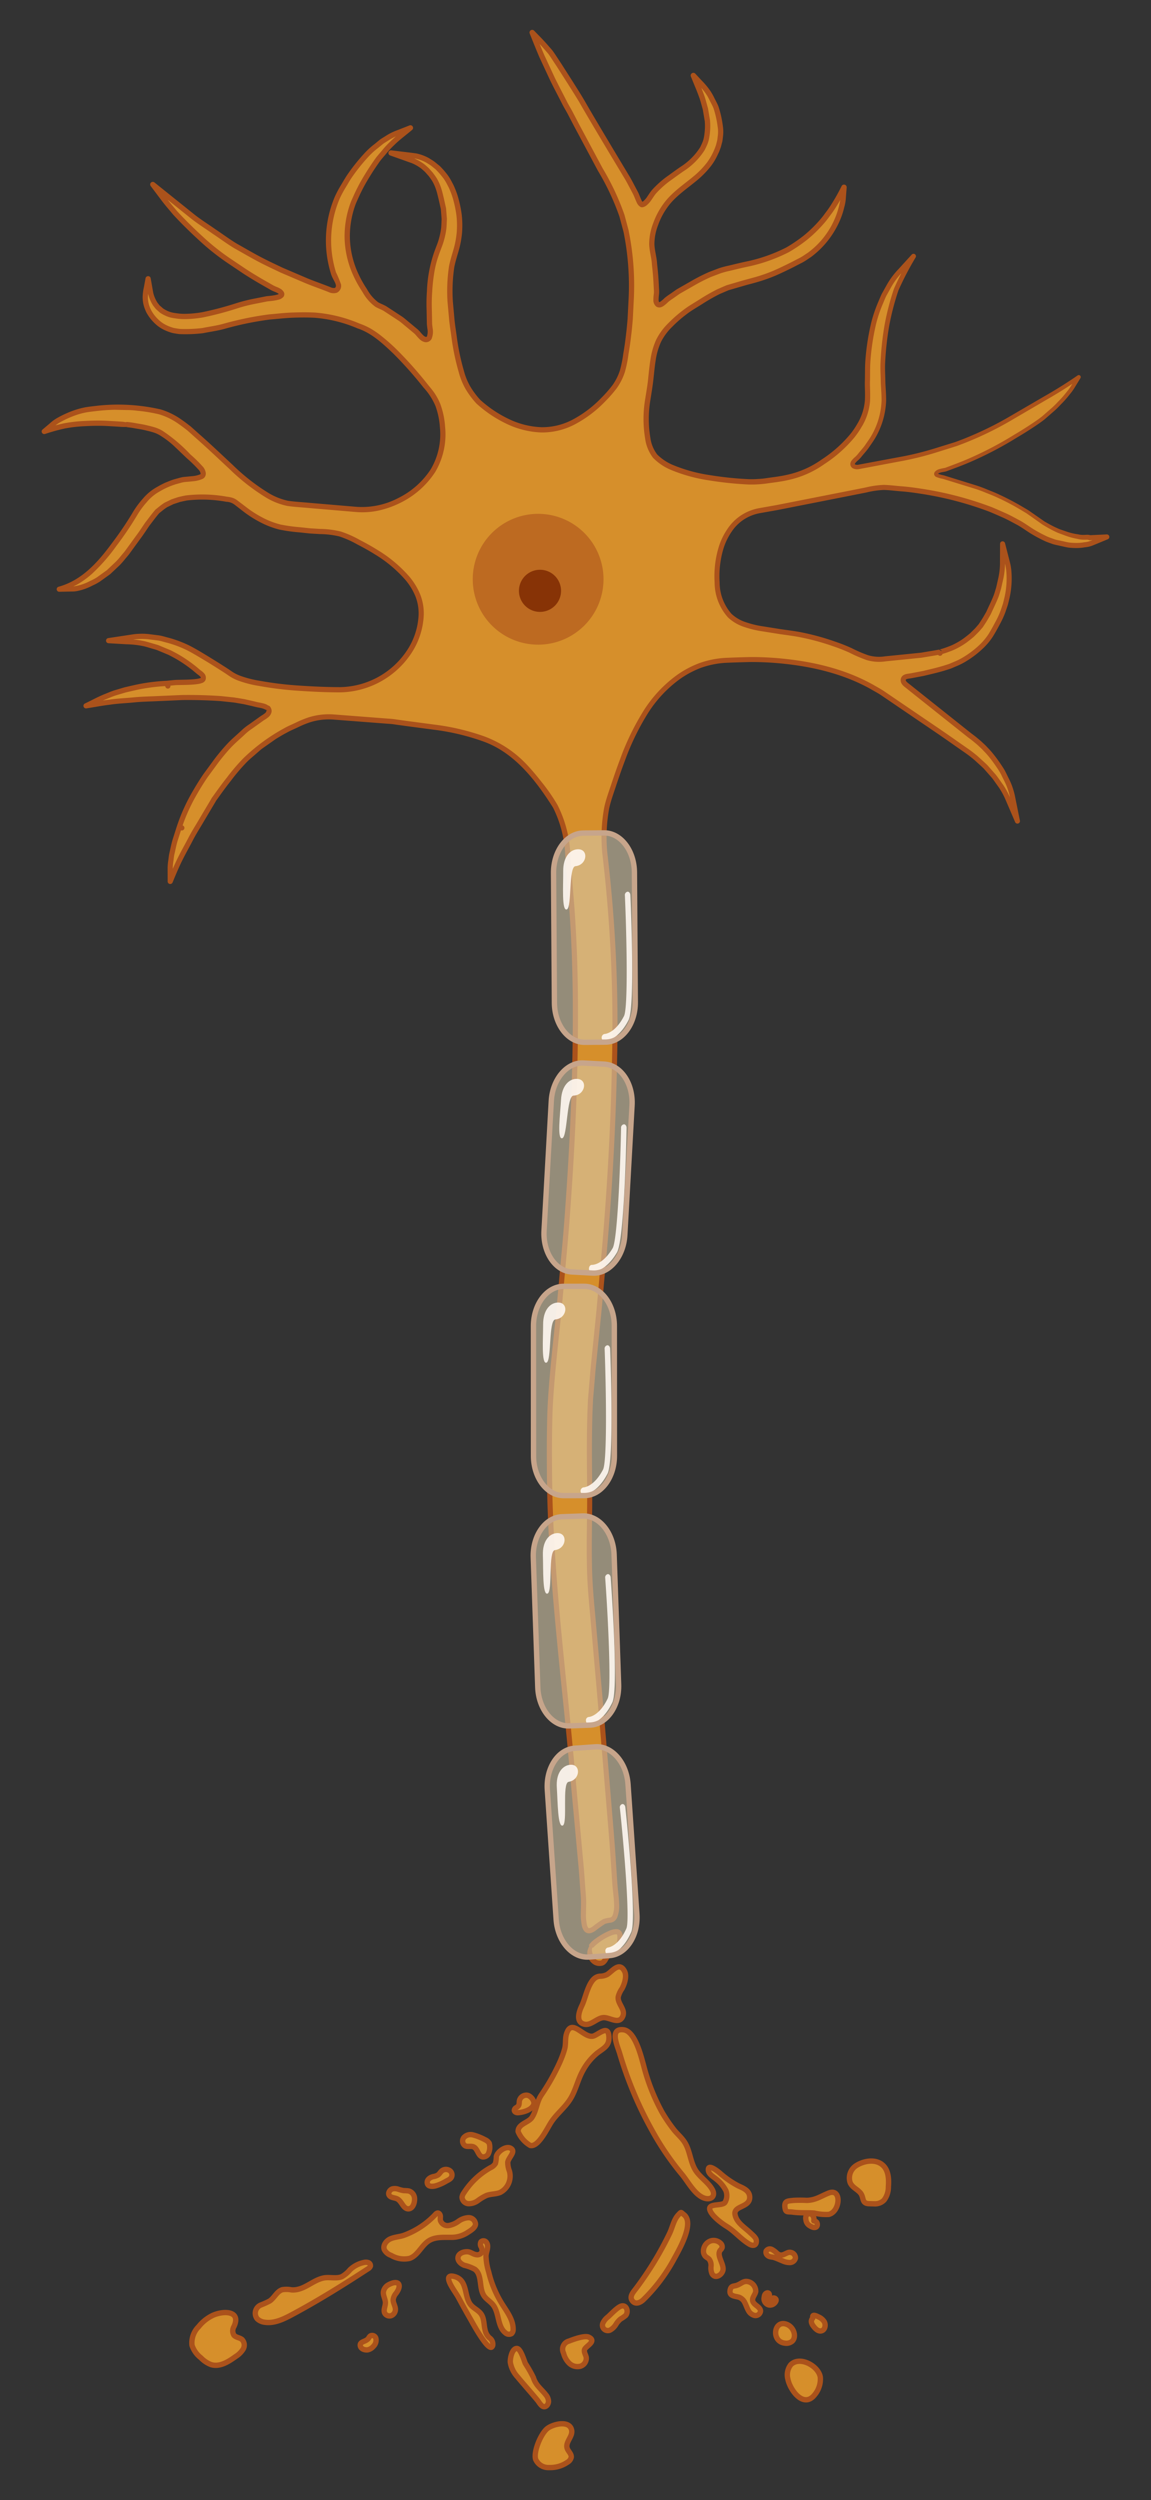 <svg xmlns="http://www.w3.org/2000/svg" width="215.132" height="467.015" viewBox="0 0 215.132 467.015"><rect x="0" y="0" width="215.132" height="467.015" fill="#333333" stroke="none"/><g id="neuron"><path d="M203.719,100.449a1.344,1.344,0,0,0-.515-.1,7.636,7.636,0,0,1-1.354-.031,13.837,13.837,0,0,1-1.894-.389,14.647,14.647,0,0,1-2.04-.727c-.159-.083-.321-.144-.483-.216-.183-.082-.366-.158-.542-.257-.148-.083-.3-.157-.447-.234-.178-.092-.355-.181-.522-.282-.316-.19-.622-.371-.886-.516-.146-.095-.782-.543-1.439-1.008-.595-.421-1.209-.854-1.5-1.052-.685-.471-1.419-.874-2.195-1.3l-.6-.334c-.681-.382-1.411-.723-2.116-1.054-.324-.152-.65-.3-1.009-.477-.359-.144-.718-.3-1.079-.449-.716-.3-1.456-.617-2.2-.867-2.19-.738-4.361-1.471-6.6-2.041-.486-.123-1.975-.3-1.084-.947a6.623,6.623,0,0,1,1.714-.5q1.487-.526,2.945-1.126a68.551,68.551,0,0,0,9.626-4.857c.085-.051.167-.106.25-.161l.165-.11a56.281,56.281,0,0,0,5.187-3.428c.8-.653,1.518-1.281,2.125-1.864.572-.543,1.149-1.143,1.72-1.787.457-.525.813-.991,1.107-1.376.26-.358.392-.573.392-.573l1.194-1.955-1.9,1.279s-.784.527-1.964,1.254c-1.206.752-8.863,5.2-9.964,5.812a65.051,65.051,0,0,1-9.3,4.229,57.212,57.212,0,0,1-5.478,1.694c-.679.187-1.412.35-2.148.512l-3.712.758c-1.852.411-3.739.7-5.608,1.031-.48.084-1.908.559-2.18-.155-.2-.529.692-1.106,1-1.433.526-.564.982-1.173,1.477-1.761a12.438,12.438,0,0,0,1-1.443l.131-.212a10.194,10.194,0,0,0,.811-1.5l.176-.371a13.955,13.955,0,0,0,1.161-4.18l.072-1.087-.014-1.037a12.76,12.76,0,0,0-.068-1.307c-.019-.218-.038-.435-.051-.664-.082-1.194-.112-2.369-.092-3.589.009-.621.138-2.06.207-2.834l.05-.575c.021-.385.054-.933.121-1.574.065-.476.137-.938.212-1.378a46.252,46.252,0,0,1,2.087-8.2,20.434,20.434,0,0,1,.953-2.036l2.14-3.816L167.8,51.1a15.128,15.128,0,0,0-1.438,1.957A24.033,24.033,0,0,0,165.17,55.2c-.353.713-.7,1.538-1.1,2.6-.04.108-.7,2.256-.819,2.718-.143.594-.25,1.151-.339,1.672a44.389,44.389,0,0,0-.74,5.985c-.07,1.254-.086,2.587-.047,3.848,0,.226.015.458.027.69a10.976,10.976,0,0,1,.017,1.183l-.02.836-.089.846a10.609,10.609,0,0,1-1.016,3.165l-.2.375A7.032,7.032,0,0,1,160.2,80.2l-.179.264a9.085,9.085,0,0,1-.818,1.087,19.42,19.42,0,0,1-2.225,2.311,28.017,28.017,0,0,1-2.279,1.829c-.815.585-1.579,1.068-2.073,1.375a19.721,19.721,0,0,1-7.59,2.51q-1.447.2-2.728.369a10.929,10.929,0,0,1-1.922.085c-4.061-.175-13.939-.964-17.648-4.514-1.343-1.285-1.719-3.456-1.89-5.455a22.1,22.1,0,0,1,.224-5.364l.341-2.125c.544-3.4.377-7.476,2.526-10.308a21.98,21.98,0,0,1,4.987-4.607c.973-.678,2.087-1.372,3.407-2.125.608-.345,1.2-.667,1.844-1a13.674,13.674,0,0,1,1.772-.77c1.1-.4,2.26-.7,3.489-1.018l.531-.139a35.522,35.522,0,0,0,4.175-1.323,65.882,65.882,0,0,0,6.045-2.937,8.027,8.027,0,0,0,1.052-.694l.195-.144a8.178,8.178,0,0,0,.874-.708,15.06,15.06,0,0,0,2.037-2.161,16.534,16.534,0,0,0,2.631-4.79,14.794,14.794,0,0,0,.481-1.736,6.2,6.2,0,0,0,.113-.707l.19-2.435-1.132,2.163a20.15,20.15,0,0,1-1.207,1.935c-.356.532-.818,1.153-1.362,1.832l-.277.329c-.176.214-.355.431-.576.656-.281.321-.573.637-.9.947-.305.311-.626.6-.956.894-.184.175-.382.333-.575.487-.131.1-.261.208-.389.318a6.569,6.569,0,0,1-.551.419c-.129.092-.257.182-.377.276-.257.2-.516.365-.758.519l-.1.062c-.489.333-.922.583-1.243.768l-.161.1a30.211,30.211,0,0,1-4.107,1.721,29.279,29.279,0,0,1-3.876,1.032l-.618.13c-1.212.254-2.465.516-3.743.905a17.169,17.169,0,0,0-2.26.856c-.659.3-1.352.635-2,.964a40.615,40.615,0,0,0-3.814,2.177c-.683.44-1.351.906-2,1.4-.387.3-1.175,1.244-1.7,1.072-.781-.254-.324-1.867-.357-2.457-.019-.339-.034-.679-.049-1.02-.028-.647-.057-1.3-.115-1.967l-.1-1.022c-.064-.67-.129-1.343-.216-2.036a20.868,20.868,0,0,1-.409-2.891,10.543,10.543,0,0,1,.759-3.764,13.245,13.245,0,0,1,2.164-3.848,22.357,22.357,0,0,1,3.953-3.6,17.834,17.834,0,0,0,4.334-4.388c.153-.244.237-.4.385-.664l.095-.187c.09-.175.178-.35.237-.5l.233-.493c.1-.256.207-.548.3-.837a4.113,4.113,0,0,0,.223-.844l.05-.263a6.01,6.01,0,0,0,.135-1.14l.008-.154a17.112,17.112,0,0,0-.983-5.062,15.665,15.665,0,0,0-.949-1.871l-.054-.1a11.749,11.749,0,0,0-1.272-1.74l-1.861-2,1.249,3.054c.115.267.245.643.4,1.086l.085.245a17.91,17.91,0,0,1,.534,1.925,16.927,16.927,0,0,1,.358,2.139c0,.171.013.342.026.511a4.752,4.752,0,0,1,.02.595c-.007.133-.009.265-.011.4a4.45,4.45,0,0,1-.04.656l-.024.226a4.793,4.793,0,0,1-.109.708c-.027.111-.048.221-.069.33a2.787,2.787,0,0,1-.126.5,8.024,8.024,0,0,1-.448,1.043c-.049.105-.1.2-.159.291l-.1.169c-.1.155-.24.38-.335.51a15.434,15.434,0,0,1-3.9,3.474l-.331.231c-.692.481-1.407.979-2.095,1.518a18.4,18.4,0,0,0-2.259,2.1c-.628.687-1.269,2.152-2.144,2.413a.24.24,0,0,1-.2,0,2.073,2.073,0,0,1-.655-1.024l-.392-.94c-.308-.635-.646-1.251-.982-1.863-.164-.3-.327-.595-.491-.9-.306-.543-.625-1.057-.94-1.563-.191-.309-.382-.616-.569-.93-1.734-2.841-3.513-5.824-5.287-8.866-.7-1.2-1.345-2.313-1.9-3.278-.154-.325-5.188-8.32-5.917-9.207-.892-1.075-1.541-1.744-1.568-1.773l-1.756-1.8L100.4,8.4s.348.873.9,2.157c.4.911,1.216,2.719,2.138,4.59.816,1.675,1.656,3.308,2.3,4.478.276.5.52.922.7,1.224.445.86.928,1.789,1.446,2.778,1.644,3.142,3.3,6.225,4.906,9.16.172.321.353.644.534.968.286.512.575,1.027.828,1.533.149.318.3.633.46.95.254.518.509,1.038.729,1.545l.9,2.5.785,2.927.512,2.836.325,2.868c.047.6.077,1.209.107,1.809.017.349.034.7.054,1.034.025.6.023,1.2.021,1.786,0,.337,0,.671,0,.989-.033,1.908-.123,3.685-.268,5.294-.047.715-.128,1.412-.2,2.09l-.04.352c-.081.785-.18,1.544-.29,2.275-.148,1.052-.332,2.172-.563,3.425a10.568,10.568,0,0,1-2.241,4.838c-2.231,2.684-6.807,7.226-12.387,7.483a16.178,16.178,0,0,1-8.882-2.477,25,25,0,0,1-3.207-2.264,12.054,12.054,0,0,1-2.388-2.933,8.719,8.719,0,0,1-.962-2.009,33.622,33.622,0,0,1-1.145-4.169c-.17-.913-.352-1.9-.516-2.955-.2-1.246-.345-2.294-.46-3.3-.152-1.217-.247-2.458-.345-3.818l-.05-1.5.011-1.811a23.71,23.71,0,0,1,.357-3.481,8.965,8.965,0,0,1,.24-.969c.06-.21.12-.419.166-.609.069-.236.136-.448.2-.65.121-.389.232-.744.34-1.176a17.153,17.153,0,0,0,.241-7.09c-.094-.5-.213-1.011-.37-1.591l-.05-.225c-.087-.314-.2-.637-.306-.969l-.075-.224a6.5,6.5,0,0,0-.35-.868c-.063-.135-.126-.272-.181-.405a6.548,6.548,0,0,0-.491-.929c-.067-.112-.135-.224-.21-.356l-.222-.34a15.12,15.12,0,0,0-1.573-1.829,7.949,7.949,0,0,0-1.009-.817,8.971,8.971,0,0,0-.9-.561l-.1-.056a7.273,7.273,0,0,0-2.267-.789l-4.468-.54,4.242,1.508a4.866,4.866,0,0,1,.481.216,8.389,8.389,0,0,1,1.226.8l.085.069a7.341,7.341,0,0,1,.658.588,8.1,8.1,0,0,1,.74.833,4.353,4.353,0,0,1,.411.561c.083.127.167.255.236.347a10.053,10.053,0,0,1,1.084,2.749c.073.318.152.632.231.944.153.613.3,1.191.4,1.779.044.321.06.617.073.871.009.173.018.328.03.447l.05.622a11.925,11.925,0,0,1-.06,1.353,14.031,14.031,0,0,1-.6,2.965c-.1.311-.239.673-.373,1.015-.082.212-.162.416-.232.608s-.141.4-.216.607a13.4,13.4,0,0,0-.435,1.338,27.292,27.292,0,0,0-.7,4.012l-.154,2-.059,1.56c0,1.422.007,2.81.08,4.15.036.673.493,2.592-.438,2.884-.789.248-1.532-.987-2.009-1.425a33.99,33.99,0,0,0-2.757-2.3c-.953-.726-1.973-1.314-2.979-1.956a14.129,14.129,0,0,1-2.218-1.236,12.416,12.416,0,0,1-1.755-2.295,20.119,20.119,0,0,1-2.155-4.22,16.877,16.877,0,0,1-.726-2.55,16.532,16.532,0,0,1-.2-5.469,17.057,17.057,0,0,1,.537-2.62l.52-1.578c.126-.292.272-.62.439-.977.059-.123.116-.251.174-.382.1-.224.2-.46.33-.692.107-.2.213-.416.319-.633l.107-.215A45.672,45.672,0,0,1,70.8,29.594a24.435,24.435,0,0,1,1.646-1.951c.517-.549.963-1,1.289-1.288s.514-.448.52-.452l2.455-2.012-2.956,1.16s-.26.1-.74.353a16.708,16.708,0,0,0-1.642,1.022,21.75,21.75,0,0,0-2.133,1.753A34.088,34.088,0,0,0,65,33.408c-.516.806-.934,1.507-1.316,2.21-.223.414-.438.824-.664,1.324l-.14.321c-.046.108-.076.191-.105.276l-.294.829a20.4,20.4,0,0,0-.78,3.077,19.748,19.748,0,0,0-.3,3.305,20.747,20.747,0,0,0,.982,6.44c.219.679,1.074,1.73.859,2.469-.342,1.176-1.636.432-2.325.183-1.015-.368-2.022-.754-3.029-1.14l-.468-.19c-1.689-.687-3.285-1.335-4.833-2.067-.83-.367-1.66-.762-2.472-1.178l-.481-.24c-.635-.315-1.259-.625-1.864-.963-1.527-.8-2.949-1.639-4.2-2.374-1.292-.775-6.6-4.5-6.938-4.753l-8.064-6.466,2.4,3.183c.026.035.657.871,1.712,2.054a68.264,68.264,0,0,0,9.286,8.431l.9.625c1.022.711,2.08,1.445,3.225,2.164.6.4,1.238.775,1.885,1.159l.449.267c.809.494,1.647.973,2.48,1.418a9.383,9.383,0,0,1,1.475.732c1.3,1.126-2.116,1.245-2.533,1.321-1.023.16-2.059.387-3.061.607l-.658.157c-.977.251-1.987.51-2.947.826l-3.039.937c-.434.113-2.277.47-2.49.5-.119.013-.245.035-.376.058a4.188,4.188,0,0,1-.5.066l-1.062.1a7.205,7.205,0,0,1-.937.042l-.3,0a6.533,6.533,0,0,1-1.012-.04,6.11,6.11,0,0,1-1.144-.168l-.241-.054c-.11-.022-.221-.044-.3-.068l-.6-.233a1.844,1.844,0,0,1-.417-.2c-.069-.042-.141-.081-.214-.12a1.535,1.535,0,0,1-.244-.147l-.144-.11a4.345,4.345,0,0,1-.669-.592,3.17,3.17,0,0,1-.448-.57l-.16-.249a5.5,5.5,0,0,1-.336-.639,4.089,4.089,0,0,1-.2-.5l-.031-.093a4.486,4.486,0,0,1-.143-.538L27.7,52.07l-.508,2.718a4.15,4.15,0,0,0-.04.8,6.177,6.177,0,0,0,.334,1.807l.065.16a4.783,4.783,0,0,0,.467.955,6.477,6.477,0,0,0,.883,1.159,6.777,6.777,0,0,0,3.466,2.068,4.924,4.924,0,0,0,.858.147c.12.014.242.026.417.049l.4.022c.289.017.588.033.888.032a22.825,22.825,0,0,0,2.877-.208l3.1-.576,3.131-.8c.887-.247,1.827-.44,2.735-.627l.728-.137c.928-.156,1.888-.319,2.833-.42,1.006-.135,1.995-.206,3.089-.279a48.609,48.609,0,0,1,5.5-.055,26.852,26.852,0,0,1,8.187,2.055l.526.2A14.624,14.624,0,0,1,71.788,63.8,57.632,57.632,0,0,1,78.6,70.936c.62.736,1.194,1.444,1.724,2.111a10.168,10.168,0,0,1,1.994,4.134c.813,3.662.917,8.9-3.206,13.045a17.031,17.031,0,0,1-8.337,4.647,13.958,13.958,0,0,1-4.44.269c-.918-.084-1.9-.168-2.948-.251l-8.847-.751-.714-.1a1.756,1.756,0,0,1-.287-.059c-.075-.019-.148-.039-.216-.05a14.333,14.333,0,0,1-4.532-2.144,38.885,38.885,0,0,1-4.524-3.558c-1.282-1.139-2.561-2.361-3.8-3.543l-.984-.936c-1.313-1.244-2.671-2.531-4.107-3.679A16.157,16.157,0,0,0,30,76.971l-.114-.034c-.093-.028-.185-.055-.31-.081l-.938-.191c-.326-.074-.684-.131-1.037-.186l-.279-.043c-.873-.147-1.685-.221-2.515-.291-1.111-.081-2.251-.108-3.353-.079a40.2,40.2,0,0,0-5.973.6c-.433.106-.855.224-1.255.353a20.317,20.317,0,0,0-2.132.835,13.892,13.892,0,0,0-1.429.791,6.026,6.026,0,0,0-.527.38L8.274,80.6,10.6,79.89c.006,0,.2-.061.55-.149.324-.088.788-.174,1.335-.276l.11-.021a41.507,41.507,0,0,1,6.9-.379l.373.017c.578.027,1.119.052,1.61.089s.9.057,1.223.083l.957.052.281.029c.175.016.348.032.523.058.684.094,1.474.21,2.215.379l.3.063c.272.057.548.114.859.2l.622.163.512.154A12.525,12.525,0,0,1,32.908,83c.969.865,1.9,1.775,2.812,2.7.614.618,2.519,1.96,2.234,3.01-.211.776-3.15.773-3.79.905-.172.046-.345.087-.518.129-.366.088-.734.178-1.119.309-.169.065-.339.127-.51.189-.369.134-.739.269-1.129.45l-.478.251c-.363.189-.726.378-1.05.58a12.538,12.538,0,0,0-3.812,3.928c-.237.383-.459.759-.677,1.126-.3.508-.592,1-.9,1.472-.387.606-1.482,2.1-1.678,2.365l-.264.369c-.169.239-.37.524-.612.84-.363.491-.786,1.063-1.272,1.67-.141.188-.295.37-.451.555l-.293.351c-.167.21-.349.41-.531.611l-.266.294c-.19.223-.4.429-.6.633l-.23.233c-.171.181-.352.346-.53.51l-.284.267c-.13.107-.256.217-.379.327-.153.135-.3.268-.471.395-.264.215-.523.407-.781.582a9.468,9.468,0,0,1-1.714.994l-2.49,1.017,2.692-.054a4.433,4.433,0,0,0,.671-.087,9.3,9.3,0,0,0,1.59-.476,15.478,15.478,0,0,0,2.09-1.036,18.027,18.027,0,0,0,2.136-1.538,19.553,19.553,0,0,0,1.909-1.8,19.79,19.79,0,0,0,1.462-1.738c.408-.5,2.065-2.806,2.68-3.675.354-.493.694-1.009,1.032-1.522l.166-.253a17.3,17.3,0,0,1,1.571-2.026l.293-.331a7.89,7.89,0,0,1,1.024-.821l.107-.071c.17-.111.339-.223.463-.312.242-.133.5-.25.747-.365.174-.079.346-.159.48-.226.259-.106.528-.188.8-.27.176-.055.351-.109.5-.161.268-.077.544-.129.817-.181.175-.033.348-.066.485-.1a17.241,17.241,0,0,1,2.6-.217,19.515,19.515,0,0,1,2.375.1c.762.074,1.509.214,2.266.315a3.784,3.784,0,0,1,1.935.576c.764.547,1.463,1.186,2.23,1.732a18.255,18.255,0,0,0,6.035,2.92,11.971,11.971,0,0,0,1.37.271l4.426.47c.525.042,1.053.067,1.581.092a15.1,15.1,0,0,1,4.45.647,22.871,22.871,0,0,1,2.788,1.3l.392.2a31.746,31.746,0,0,1,7.472,5.121,10.566,10.566,0,0,1,3.09,12.548,15.662,15.662,0,0,1-15.009,9.765c-.778-.016-1.554-.038-2.324-.065-2.365-.087-5.913-.255-9.394-.706-.83-.118-1.576-.227-2.313-.379l-.708-.124a16.76,16.76,0,0,1-4.22-1.262,19.84,19.84,0,0,1-1.771-1.129l-2.336-1.484c-.746-.476-1.517-.968-2.352-1.428l-.307-.18c-.261-.153-.6-.351-.732-.422l-.2-.115c-.3-.173-.615-.353-.951-.521a22.4,22.4,0,0,0-2.62-1.111,21.047,21.047,0,0,0-2.724-.728,18.437,18.437,0,0,0-2.443-.306,12.888,12.888,0,0,0-2.415.068l-4.734.715,4.78.279a13.868,13.868,0,0,1,2.171.358,18.98,18.98,0,0,1,2.179.636,18.845,18.845,0,0,1,2.319.965l.912.48c.207.112.414.225.632.353.382.225.771.471,1.151.72l.481.325c.16.11.318.223.512.364l.129.1c.095.075.187.148.262.2.106.085.211.164.312.24.135.1.263.2.385.309l.532.458c.444.372,1.132.681.909,1.384-.229.721-4.437.573-5.21.644-.493.048-.965.1-1.424.144l.053.5-.186-.487a36.5,36.5,0,0,0-5.11.606l-.592.126c-.577.087-1.5.324-1.895.424l-.113.029c-.775.2-1.491.427-2.112.626l-.13.042a19.668,19.668,0,0,0-2.141.857l-3.015,1.486,3.317-.544c.006,0,.878-.144,2.176-.288,1.761-.191,3.375-.323,4.794-.394l2.746-.113c.042,0,3.906-.123,4.906-.214,1-.021,4.361-.021,7.319.2.832.076,1.609.159,2.4.255a1.387,1.387,0,0,0,.437.069c.509.07.991.148,1.5.253a16.207,16.207,0,0,1,1.6.365c.217.057.422.112.595.153.506.121,1.744.255,1.994.644a.227.227,0,0,1,.252.082c.58.882-.562,1.491-1.115,1.838a32.128,32.128,0,0,0-3.024,2.161,35.064,35.064,0,0,0-2.85,2.618l-1.283,1.425c-.428.5-.778.936-1.179,1.445-.872,1.117-1.554,2.041-2.145,2.909a46.782,46.782,0,0,0-3.253,5.5,29.961,29.961,0,0,0-1.764,4.283l.478.145-.515-.046c-.348.959-.638,1.87-.861,2.7-.214.78-.4,1.595-.547,2.427-.123.719-.187,1.324-.229,1.754s-.035.695-.035.695l.013,2.467.949-2.276c0-.008.367-.877.975-2.1.666-1.349,1.532-2.973,2.374-4.447l3.764-6.321a.638.638,0,0,0,.055-.125c.543-.783,1.125-1.595,1.747-2.424.71-.963,1.407-1.86,2.071-2.666.342-.419.754-.907,1.111-1.3l1.16-1.226a31.073,31.073,0,0,1,2.534-2.208c.84-.64,1.744-1.311,2.686-1.894.46-.309.929-.576,1.339-.8.435-.258.871-.493,1.32-.711.853-.449,1.681-.8,2.483-1.148l.2-.087a12.175,12.175,0,0,1,5.962-.964c2.075.2,4.133.365,6.119.483.606.036,1.233.087,1.844.136.78.063,1.534.124,2.185.15a6.611,6.611,0,0,1,.781.073c7.425,1.15,15.739,1.33,21.96,5.955a30.36,30.36,0,0,1,5.431,5.646,38.675,38.675,0,0,1,2.676,3.793c2.727,4.45,2.554,10.174,3,15.2l.445,5.558c.082,1.2.139,2.4.2,3.612q.049,1.049.105,2.109c.316,7.408.338,15.964.063,25.431-.247,8.728-.784,18.305-1.594,28.466-.448,5.479-.894,10.4-1.364,15.027l-.966,9.279c-.219,2.033-.446,4.135-.539,6.353-.257,5.4-.226,10.665-.168,16.037.227,15.615,2.1,31.269,3.63,46.795.832,8.385,1.662,16.771,2.307,25.173.136,1.767.272,3.535.4,5.3.108,1.55-.2,3.848.209,5.283.63,2.179,2.473-.388,3.7-.892.654-.269,1.381-.056,1.805-.65.916-1.28.264-4.6.175-6.016q-.246-3.93-.533-7.857c-.6-8.189-1.309-16.369-2.038-24.547-.648-7.271-1.312-14.542-1.922-21.817-.58-6.93-.158-13.91-.243-20.878-.059-4.79-.1-10.336.143-15.532.072-1.939.3-4.025.51-6.043l.954-9.249c.471-4.684.917-9.648,1.363-15.175.812-10.287,1.346-19.994,1.589-28.852.245-9.021.166-17.769-.236-26.006-.043-.7-.082-1.4-.12-2.087-.074-1.313-.146-2.606-.242-3.867l-.363-3.89c-.542-5.8-1.779-11.782.1-17.442,2.034-6.128,4.072-12.519,8.008-17.743a21.535,21.535,0,0,1,6.177-5.623,16.275,16.275,0,0,1,7.78-2.3c1.466-.084,2.809-.127,4.106-.131a58.882,58.882,0,0,1,10.238.823,41.413,41.413,0,0,1,11.138,3.438,12.845,12.845,0,0,1,1.7.9c.289.172.578.344.863.5l.66.38c.091.05.217.138.343.225l11.231,7.634c.345.236,1.317.918,2.248,1.572.965.678,1.886,1.325,2.013,1.407l.286.195c.184.124.378.253.577.417l.943.73a25.527,25.527,0,0,1,1.905,1.738,23.436,23.436,0,0,1,3.046,3.81,15.039,15.039,0,0,1,1.072,1.938l1.9,4.432-.955-4.729a13.73,13.73,0,0,0-.753-2.31,18.448,18.448,0,0,0-.845-1.722,22.577,22.577,0,0,0-3.3-4.539l-.157-.169c-.086-.092-.171-.184-.258-.273-.259-.262-.527-.5-.785-.735l-.17-.153a8.462,8.462,0,0,0-.652-.546l-.5-.4a5.989,5.989,0,0,0-.5-.373l-2.7-2.148-6.107-4.86L169.7,128.2c-.376-.3-1-.7-.876-1.288s.908-.577,1.372-.653c.875-.145,1.747-.308,2.614-.5,1.125-.244,2.154-.5,3.148-.787l1.629-.521c.574-.217,1.166-.472,1.674-.722a16.785,16.785,0,0,0,2.955-1.9,11.818,11.818,0,0,0,.9-.778c.129-.12.257-.239.426-.393.122-.135.248-.265.373-.394a9.184,9.184,0,0,0,.739-.831,30.3,30.3,0,0,0,2.751-5.057c.2-.516.359-.977.486-1.426l.11-.417c.087-.324.174-.646.227-.952.1-.463.185-.921.241-1.362a17.308,17.308,0,0,0,.144-2.447,11.258,11.258,0,0,0-.267-2.4l-.965-3.766-.019,3.888a15.009,15.009,0,0,1-.223,2.174,18.47,18.47,0,0,1-.491,2.189c-.1.391-.223.787-.367,1.2-.08.267-.186.528-.292.788l-1.231,2.675-.6,1.046a5.6,5.6,0,0,1-.342.55c-.072.107-.142.211-.194.3-.089.129-.17.253-.247.373l-.045.076c-.223.269-.446.537-.7.809-.189.216-.4.413-.611.613-.137.13-.275.26-.364.355-.138.11-.273.224-.409.338a8.6,8.6,0,0,1-.745.584,13.881,13.881,0,0,1-2.513,1.457c-.453.193-.861.349-1.32.5l-1.03.291.062.24-.081-.235s-.031.01-.034,0l-.381.078c-.94.193-1.914.357-2.973.5-1.958.248-3.835.416-5.412.548a13.256,13.256,0,0,1-4.149.066,34.893,34.893,0,0,1-4.705-1.947,50.736,50.736,0,0,0-6.678-2.131,49.776,49.776,0,0,0-5.272-.906c-1.405-.188-2.858-.384-4.26-.68-2.2-.463-4.41-1.117-5.732-2.748a9.546,9.546,0,0,1-1.98-5.552c-.248-4.515.728-8.135,2.9-10.761a8.527,8.527,0,0,1,5.139-2.92c1.14-.195,2.4-.417,3.77-.662,6.114-1.1,11.9-2.246,17.224-3.415a10.167,10.167,0,0,1,2.615-.23c.9.056,2.337.165,4.07.37a68.272,68.272,0,0,1,12.161,2.6c.7.2,1.405.461,2.084.713.366.136.731.271,1.062.385.333.144.667.282,1,.42.7.289,1.36.562,1.988.879l.626.31c.734.36,1.427.7,2.051,1.091.2.125.582.38.975.641.51.341,1.036.691,1.2.784a16.838,16.838,0,0,0,1.878,1.068c.262.137.544.254.829.372l.3.124c.31.136.638.243.965.349l.257.084a16.613,16.613,0,0,0,2.444.542,13.561,13.561,0,0,0,2.2.1,9.975,9.975,0,0,0,1.554-.208,4.927,4.927,0,0,0,.6-.175l2.941-1.213Z" fill="#d68f2b"/><path d="M203.74,100.92a.536.536,0,0,1-.173-.024l-.015-.006-.018-.007-.015-.006-.022-.008-.041-.014-.09-.022a1.049,1.049,0,0,0-.205-.018l-.584.006a5.009,5.009,0,0,1-1.22-.162,13.093,13.093,0,0,1-2.289-.626l-1.114-.412c-.375-.136-.685-.3-1.067-.482-.685-.34-1.384-.752-2.017-1.134l-.023-.014-2-1.413-1-.7-1.034-.616a41.547,41.547,0,0,0-4.274-2.255c-.723-.354-1.488-.643-2.232-.94a24,24,0,0,0-2.27-.829l-4.643-1.43-1.161-.358a5.715,5.715,0,0,1-1.249-.358.7.7,0,0,1-.374-.417.63.63,0,0,1,.178-.589,1.626,1.626,0,0,1,.645-.413,11.989,11.989,0,0,1,1.219-.276c1.461-.548,3.021-1.115,4.489-1.762a66.358,66.358,0,0,0,8.566-4.511l.007,0,.026-.016c1.129-.666,2.3-1.405,3.407-2.151.557-.377,1.111-.763,1.628-1.172l1.515-1.324a15.234,15.234,0,0,0,1.445-1.395,16.7,16.7,0,0,0,1.345-1.486l.627-.78c.19-.272.371-.514.547-.815l1.059-1.738.524.5c-2.066,1.429-4.175,2.755-6.349,3.992l-6.47,3.783a62.34,62.34,0,0,1-6.7,3.4q-1.725.753-3.5,1.4l-3.592,1.126a57.285,57.285,0,0,1-7.293,1.79l-7.389,1.394a1.8,1.8,0,0,1-1.187-.177.919.919,0,0,1-.421-.7,1.118,1.118,0,0,1,.222-.694,4.345,4.345,0,0,1,.723-.742,5.649,5.649,0,0,0,.593-.659c.388-.478.812-.94,1.17-1.43.342-.509.681-.965,1.028-1.514a14.005,14.005,0,0,0,2.1-6.866v.033c.012-1.2-.1-2.276-.149-3.49-.013-1.18-.1-2.362-.052-3.542a56.613,56.613,0,0,1,.747-7.046,48.737,48.737,0,0,1,1.77-6.865,57.444,57.444,0,0,1,3.261-6.29l.732.528-2.457,2.7a13.774,13.774,0,0,0-2.109,2.854l-.871,1.565c-.257.54-.473,1.1-.712,1.649a25.717,25.717,0,0,0-1.144,3.4,43.966,43.966,0,0,0-1.1,7.123c-.088,1.2-.047,2.41-.078,3.614-.018.609-.006,1.194.02,1.812.015.638.018,1.262,0,1.854l0,.039a10.885,10.885,0,0,1-.922,3.7c-.13.3-.282.584-.421.85l-.5.836A15.748,15.748,0,0,1,159.7,81.71a24.927,24.927,0,0,1-5.583,4.964,18.4,18.4,0,0,1-6.862,3.014c-1.226.28-2.466.425-3.675.59a20.626,20.626,0,0,1-3.76.225,65.834,65.834,0,0,1-7.375-.777,29.955,29.955,0,0,1-7.2-2.013,10.059,10.059,0,0,1-3.188-2.2,7.6,7.6,0,0,1-1.479-3.606,22.356,22.356,0,0,1,.035-7.493c.192-1.221.407-2.412.528-3.618s.243-2.444.443-3.68a13.721,13.721,0,0,1,1.062-3.656,11.506,11.506,0,0,1,2.263-3.083,24.091,24.091,0,0,1,2.825-2.475c.991-.769,2.078-1.363,3.121-2.037a35.85,35.85,0,0,1,3.232-1.838c.582-.251,1.163-.514,1.748-.752l1.789-.522c1.19-.367,2.394-.671,3.551-.995a29.69,29.69,0,0,0,3.412-1.2c1.107-.482,2.209-1.019,3.3-1.563l1.621-.838c.525-.275.986-.623,1.489-.947a15.38,15.38,0,0,0,6.269-12.281l.939.27a37.229,37.229,0,0,1-1.98,3.525,18.309,18.309,0,0,1-1.171,1.675,16.293,16.293,0,0,1-1.278,1.593,24.712,24.712,0,0,1-2.94,2.813,28.8,28.8,0,0,1-3.377,2.291l-.032.018a30.912,30.912,0,0,1-7.266,2.615c-1.265.259-2.471.553-3.693.851a16.067,16.067,0,0,0-1.811.486l-1.73.655a32.9,32.9,0,0,0-3.356,1.715l-1.634.932-.818.466c-.264.167-.514.355-.772.532-.487.358-1.078.716-1.48,1.074a7.565,7.565,0,0,1-.773.665,1.973,1.973,0,0,1-.567.291,1.032,1.032,0,0,1-.878-.137,1.527,1.527,0,0,1-.525-1.26,7.952,7.952,0,0,1,.067-1.014,3.819,3.819,0,0,0,.017-.871l-.049-.951c-.055-1.246-.168-2.516-.312-3.761-.061-1.257-.474-2.429-.509-3.821a10.854,10.854,0,0,1,.756-3.9,14,14,0,0,1,1.824-3.488c1.535-2.184,3.777-3.644,5.676-5.221a16.074,16.074,0,0,0,2.573-2.639,11.8,11.8,0,0,0,1.66-3.238l.013-.035.2-.792c.074-.333.074-.58.118-.873a5.891,5.891,0,0,0-.023-1.716,18.306,18.306,0,0,0-.78-3.475c-.207-.516-.523-1.058-.778-1.586a8.772,8.772,0,0,0-.925-1.5,13.173,13.173,0,0,0-1.168-1.346l-1.254-1.345.823-.527c.548,1.387,1.144,2.693,1.651,4.15.236.716.416,1.459.626,2.187l.38,2.245,0,.05a12.3,12.3,0,0,1-.086,2.8c-.037.251-.077.494-.121.682a5.259,5.259,0,0,1-.206.733,12.555,12.555,0,0,1-.6,1.3A12.865,12.865,0,0,1,127.739,32c-.758.522-1.47,1.043-2.2,1.571a16.776,16.776,0,0,0-2.056,1.68c-.315.3-.634.625-.908.938-.251.3-.491.686-.754,1.067a4.787,4.787,0,0,1-1,1.135,1.809,1.809,0,0,1-.394.228,1.641,1.641,0,0,1-.24.082.765.765,0,0,1-.229.021.656.656,0,0,1-.32-.111,1.812,1.812,0,0,1-.593-.706c-.226-.48-.36-.849-.544-1.274s-.406-.79-.606-1.186c-.413-.773-.829-1.6-1.3-2.351L113.8,28.447c-1.853-3.113-3.725-6.214-5.527-9.357l-.019-.036c-.621-1.037-1.369-2.213-2.059-3.308l-2.129-3.33-1.084-1.644c-.179-.265-.373-.554-.545-.776l-.637-.728c-.834-.983-1.775-1.918-2.693-2.864l.815-.529q.876,2.223,1.8,4.4l2,4.306c.7,1.421,1.44,2.818,2.158,4.228.341.714.781,1.378,1.145,2.087l1.106,2.124,4.5,8.407a47.293,47.293,0,0,1,4.078,8.685l.013.039.784,2.926,0,.02,0,.021a51.462,51.462,0,0,1,.939,13.188l-.168,3.308c-.092,1.1-.191,2.2-.334,3.293-.128,1.1-.283,2.192-.475,3.277a23.008,23.008,0,0,1-.666,3.292,11.062,11.062,0,0,1-1.542,3.065,25.27,25.27,0,0,1-2.221,2.527,22.345,22.345,0,0,1-5.329,4.064,13.147,13.147,0,0,1-6.547,1.655,16.352,16.352,0,0,1-6.533-1.642,22.977,22.977,0,0,1-5.577-3.758,15.981,15.981,0,0,1-2.034-2.722,12.924,12.924,0,0,1-1.28-3.153,43.9,43.9,0,0,1-1.357-6.5c-.141-1.094-.327-2.18-.432-3.28l-.3-3.3a31.171,31.171,0,0,1,.272-6.67c.216-1.118.564-2.2.859-3.222a17,17,0,0,0,.584-3.142,16.717,16.717,0,0,0-.058-3.186,21.16,21.16,0,0,0-.661-3.139,13.613,13.613,0,0,0-.531-1.486,7.513,7.513,0,0,0-.338-.745l-.356-.674c-.129-.233-.273-.469-.421-.686-.118-.183-.3-.4-.464-.607a12.586,12.586,0,0,0-1.034-1.15L81.5,31.7l-.013-.011-.861-.7c-.3-.22-.625-.4-.936-.6a7.483,7.483,0,0,0-2.037-.764l-4.621-.565.224-.954,4.056,1.441a9.172,9.172,0,0,1,2,1.139c.294.234.572.494.85.749l.75.846-.025-.03.37.5c.134.18.2.3.31.448l.017.024.007.011a9.048,9.048,0,0,1,.844,1.852c.222.637.358,1.3.509,1.9l.43,1.926.155,1.956v.035c-.032.6-.035,1.194-.095,1.79a13.256,13.256,0,0,1-.336,1.769,12.713,12.713,0,0,1-.541,1.7c-.2.55-.41,1.068-.591,1.622a17.96,17.96,0,0,0-.819,3.277,32.687,32.687,0,0,0-.363,3.4A31.655,31.655,0,0,0,80.72,57.9l.033,1.719.016.86c.015.24.063.54.093.835a3.572,3.572,0,0,1-.2,2,1.2,1.2,0,0,1-1.235.6,1.977,1.977,0,0,1-1-.554,8.1,8.1,0,0,1-.626-.676,3.4,3.4,0,0,0-.576-.56l-1.315-1.095c-.445-.356-.86-.751-1.33-1.075l-1.435-.942-1.424-.93c-.439-.262-.989-.446-1.55-.767a8.431,8.431,0,0,1-2.409-2.757,21.558,21.558,0,0,1-1.729-3.095,17.9,17.9,0,0,1-1.625-6.9A18.161,18.161,0,0,1,65.628,37.6l.015-.039v0c.314-.7.594-1.338.939-2.045.311-.633.671-1.331,1.046-1.965.748-1.291,1.55-2.54,2.412-3.758.43-.633.953-1.172,1.424-1.754A17.414,17.414,0,0,1,73,26.392c1.084-1.074,2.267-1.92,3.4-2.882l.491.838-2.251.883a9.387,9.387,0,0,0-2.079,1.035c-.327.212-.669.4-.985.629l-.912.75a13.248,13.248,0,0,0-1.745,1.573,34.919,34.919,0,0,0-3,3.7c-.459.642-.848,1.336-1.258,2.018a20.975,20.975,0,0,0-1.129,2.079,19.974,19.974,0,0,0-1.6,9.2,20.312,20.312,0,0,0,.857,4.632,21.057,21.057,0,0,1,.954,2.291,1.431,1.431,0,0,1-.77,1.544,2.128,2.128,0,0,1-1.537-.111c-1.491-.6-3.032-1.118-4.527-1.748l-4.464-1.91c-1.472-.7-2.93-1.375-4.367-2.141s-2.825-1.582-4.24-2.371c-1.391-.827-2.693-1.809-4.044-2.707-1.325-.934-2.712-1.8-3.985-2.792l-7.55-6.055.7-.677L31,36.884c.679.9,1.413,1.728,2.123,2.585C34.634,41.1,36.251,42.688,37.9,44.2a43.237,43.237,0,0,0,5.254,4.169l2.8,1.88c.943.617,1.891,1.192,2.868,1.771l1.459.834.729.417a5.769,5.769,0,0,0,.726.338,4.422,4.422,0,0,1,.851.44,1.763,1.763,0,0,1,.421.451.836.836,0,0,1-.006.922A1.741,1.741,0,0,1,52,56a7.176,7.176,0,0,1-.891.175c-.292.042-.582.071-.863.1-.153.017-.257.022-.386.049l-.411.081L47.8,56.73a30.3,30.3,0,0,0-3.252.811A60.281,60.281,0,0,1,37.932,59.3a21.253,21.253,0,0,1-3.434.313,11.094,11.094,0,0,1-1.784-.145,7.988,7.988,0,0,1-.864-.156,5.69,5.69,0,0,1-.853-.3l.038.013c-.192-.085-.417-.191-.574-.276-.106-.058-.336-.189-.5-.3-.127-.09-.282-.239-.422-.359l-.428-.384.037.038-.516-.648a6.861,6.861,0,0,1-.922-2.124c-.1-.486-.169-.941-.255-1.412l-.245-1.4.962.006-.3,1.633a8.76,8.76,0,0,0-.223,1.564,5.123,5.123,0,0,0,.178,1.5,5.574,5.574,0,0,0,.589,1.369l.007.01.019.031a6.728,6.728,0,0,0,.979,1.241,5.886,5.886,0,0,0,1.228.988,7.318,7.318,0,0,0,1.465.646,3.374,3.374,0,0,0,.774.183c.243.046.513.087.814.117l-.037,0A27.128,27.128,0,0,0,37.8,61.28c1.373-.282,2.766-.449,4.119-.844a60.777,60.777,0,0,1,8.363-1.709c1.422-.113,2.839-.294,4.267-.343s2.855-.069,4.288,0a26.411,26.411,0,0,1,8.354,2.055,12.5,12.5,0,0,1,2,.892,16.368,16.368,0,0,1,1.816,1.216,35.364,35.364,0,0,1,3.231,2.841,73.546,73.546,0,0,1,5.673,6.381c.442.553.915,1.082,1.331,1.708a10.751,10.751,0,0,1,1.042,1.959,15.07,15.07,0,0,1,.909,4.28,13.815,13.815,0,0,1-1.841,8.447,16.366,16.366,0,0,1-6.471,5.743,17.969,17.969,0,0,1-4.1,1.465,14.389,14.389,0,0,1-4.367.266l-8.465-.719c-1.417-.141-2.81-.194-4.248-.406a12.752,12.752,0,0,1-4.091-1.636,38.859,38.859,0,0,1-6.745-5.288c-2.083-1.937-4.129-3.893-6.232-5.738l-1.568-1.405c-.55-.432-1.106-.858-1.675-1.248a12.352,12.352,0,0,0-3.653-1.8,29.571,29.571,0,0,0-4.1-.671,15.1,15.1,0,0,0-2.083-.129l-2.089-.049h-.036a34.586,34.586,0,0,0-3.494.248c-.587.065-1.177.136-1.75.227a13.822,13.822,0,0,0-1.667.418,18.062,18.062,0,0,0-3.175,1.383,6.626,6.626,0,0,0-1.385.987L8.588,80.969l-.455-.837a36.435,36.435,0,0,1,3.789-1.047,26.757,26.757,0,0,1,3.936-.45c1.308-.073,2.619-.1,3.938-.043l1.952.11.972.066a4.013,4.013,0,0,1,.722.1l.267-.048a16.629,16.629,0,0,1,1.694.237c.556.1,1.132.183,1.67.3.568.132,1.121.26,1.663.419a6.66,6.66,0,0,1,1.645.7,29.639,29.639,0,0,1,5.2,4.41,24.726,24.726,0,0,1,2.444,2.418,2.3,2.3,0,0,1,.424.967,1.262,1.262,0,0,1-.074.671,1.076,1.076,0,0,1-.51.516,5.448,5.448,0,0,1-1.8.446c-.568.071-1.15.1-1.668.159a7.586,7.586,0,0,0-.757.178l-.771.213a14.042,14.042,0,0,0-2.977,1.322A8.386,8.386,0,0,0,27.436,93.8a15.817,15.817,0,0,0-1.917,2.643,63.3,63.3,0,0,1-3.8,5.586,34.039,34.039,0,0,1-4.478,5.118,16.165,16.165,0,0,1-2.8,2.032,6.924,6.924,0,0,1-.81.384l-.775.317-1.551.633-.193-.935,1.536-.03.768-.015.384-.008.334-.046a9.517,9.517,0,0,0,2.73-.965,9.194,9.194,0,0,0,1.3-.7l1.211-.873.606-.435.546-.516,1.092-1.031a13.193,13.193,0,0,0,1-1.128c.32-.39.66-.755.95-1.179l1.8-2.472c.614-.818,1.166-1.662,1.737-2.507.639-.824,1.272-1.7,1.944-2.469l.011-.012.021-.02.827-.665a9.951,9.951,0,0,1,.814-.578l.02-.014.029-.017,1.242-.6.022-.011.014-.005c.447-.154.9-.309,1.315-.438l.7-.16.653-.135.023,0,.013,0a25.852,25.852,0,0,1,7.666.237,5.625,5.625,0,0,1,1.012.2,3.03,3.03,0,0,1,.964.513L45.9,94.643a20.173,20.173,0,0,0,3.119,2.016,15.151,15.151,0,0,0,3.412,1.323,30.639,30.639,0,0,0,3.677.508l1.873.2,1.865.113a17.215,17.215,0,0,1,3.854.485,19.556,19.556,0,0,1,3.542,1.572c1.125.579,2.247,1.2,3.327,1.877a25.112,25.112,0,0,1,5.9,4.928A12.517,12.517,0,0,1,78.523,111a9.639,9.639,0,0,1,.681,3.891,13.962,13.962,0,0,1-2.452,7.337,16.293,16.293,0,0,1-13.21,7.11c-2.566,0-5.067-.121-7.6-.29a64.784,64.784,0,0,1-7.561-.916,20.79,20.79,0,0,1-3.743-.953,8.2,8.2,0,0,1-1.783-.893c-.545-.372-1.025-.7-1.572-1.037-1.064-.682-2.128-1.354-3.2-1.992s-2.169-1.311-3.25-1.85a20.689,20.689,0,0,0-3.452-1.3c-.6-.147-1.186-.347-1.791-.451l-1.828-.229a10.538,10.538,0,0,0-1.828-.052,8.891,8.891,0,0,0-.89.08l-.935.141-3.743.565-.044-.959,3.337.2,1.69.105a15.541,15.541,0,0,1,1.7.28c.554.123,1.095.308,1.644.46l.819.239c.268.1.529.215.794.322l1.584.66c.506.253,1,.515,1.5.8a25.176,25.176,0,0,1,2.822,1.9c.451.334.92.758,1.29,1.056a3.383,3.383,0,0,1,.726.645,1.238,1.238,0,0,1,.247.625,1.353,1.353,0,0,1-.015.339.863.863,0,0,1-.159.381,1.134,1.134,0,0,1-.579.388,3.565,3.565,0,0,1-.472.131c-.3.055-.59.094-.877.121-.575.055-1.14.077-1.7.093l-1.666.031c-.5.03-1.09.105-1.63.155l.428-.53.053.5a.483.483,0,0,1-.931.223l-.185-.487.471.31a35.4,35.4,0,0,0-3.879.4c-1.283.192-2.573.511-3.825.8l-1.87.555c-.611.2-1.193.467-1.792.695-1.189.485-2.366,1.139-3.55,1.7l-.291-.908c1.49-.229,2.948-.519,4.466-.7,1.505-.228,3.013-.277,4.519-.424s3.011-.166,4.509-.242l4.479-.195.034,0c1.641-.023,3.264,0,4.9.067.817.033,1.627.076,2.451.137l2.439.259.067.013a1.163,1.163,0,0,1,.263.055l.115,0,1.473.248,1.476.333c.508.118.916.241,1.416.319.249.049.5.1.767.18a2.748,2.748,0,0,1,.417.157,1.153,1.153,0,0,1,.486.394l-.529-.205a.722.722,0,0,1,.642.132.709.709,0,0,1,.133.146l.042.073.076.142a1.27,1.27,0,0,1,.11.706,1.712,1.712,0,0,1-.656,1.03,6.6,6.6,0,0,1-.8.545l-.72.512-1.441,1.029a9.716,9.716,0,0,0-1.383,1.1c-.854.812-1.763,1.561-2.574,2.423s-1.564,1.778-2.288,2.714L38.79,145.2c-.664.984-1.3,1.99-1.888,3.017a33.487,33.487,0,0,0-2.929,6.438l-.318-.606.478.145a.481.481,0,0,1-.182.939l-.516-.046.495-.315-.767,2.409c-.23.809-.381,1.636-.577,2.453-.089.41-.117.827-.179,1.24a9.755,9.755,0,0,0-.115,1.222l.007,2.558-.924-.183c.548-1.336,1.107-2.67,1.746-3.988s1.355-2.57,2.03-3.856c.657-1.3,1.448-2.5,2.17-3.752l2.156-3.629.064-.13c.926-1.282,1.834-2.576,2.826-3.813a37.662,37.662,0,0,1,3.093-3.631,35.148,35.148,0,0,1,7.7-5.658c.7-.4,1.435-.687,2.152-1.036a18.8,18.8,0,0,1,2.227-.926,12.55,12.55,0,0,1,4.84-.591l9.4.721,1.183.086c.431.033.828.086,1.207.146l2.329.322,4.685.62a43.816,43.816,0,0,1,9.272,2.177,20.8,20.8,0,0,1,7.981,5.27c1.1,1.159,2.1,2.391,3.079,3.636a33.869,33.869,0,0,1,2.7,3.953,22.709,22.709,0,0,1,2.4,9.26c.138,1.579.219,3.153.334,4.714l.378,4.7c.473,6.292.681,12.593.7,18.894.043,12.6-.5,25.195-1.413,37.754-.216,3.141-.487,6.279-.782,9.413l-.854,9.406c-.606,6.272-1.387,12.51-1.687,18.766-.109,3.136-.134,6.276-.12,9.418s.043,6.285.163,9.422c.217,6.277.672,12.546,1.225,18.809s1.212,12.518,1.847,18.779,1.169,12.535,1.759,18.8l.861,9.4c.157,1.566.248,3.139.373,4.707.051.8.132,1.547.16,2.379.015.812-.027,1.6-.032,2.372a9,9,0,0,0,.184,2.219c.084.328.254.585.321.581.077.049.422-.084.7-.281a18.77,18.77,0,0,1,1.99-1.4,5.032,5.032,0,0,1,1.243-.28c.315-.075.385-.142.542-.448a5.251,5.251,0,0,0,.269-2.106c-.022-.76-.105-1.529-.194-2.31-.176-1.611-.232-3.149-.355-4.727-.195-3.138-.448-6.273-.717-9.406l-.78-9.4q-.768-9.4-1.606-18.806l-.828-9.4c-.289-3.124-.564-6.289-.6-9.447-.063-3.158-.006-6.309.029-9.453.052-3.144,0-6.275-.026-9.429s-.006-6.3.095-9.456l.1-2.363.2-2.362c.142-1.572.245-3.158.419-4.718l.952-9.388.844-9.394c1.127-12.523,1.855-25.088,2.084-37.653a270.674,270.674,0,0,0-1.714-37.632,30.852,30.852,0,0,1,.265-9.54c.347-1.593.914-3.065,1.4-4.56.5-1.493,1.018-2.986,1.578-4.465a47.685,47.685,0,0,1,4.116-8.58,24.132,24.132,0,0,1,6.453-7.054,18.26,18.26,0,0,1,4.266-2.268,17.469,17.469,0,0,1,4.736-.964c1.591-.074,3.165-.117,4.75-.157q2.376-.006,4.751.178c6.3.509,12.651,1.876,18.264,5.025.683.409,1.333.728,2.054,1.223l1.951,1.327,3.9,2.652c2.6,1.773,5.214,3.52,7.787,5.342l1.929,1.345a22.506,22.506,0,0,1,1.9,1.468c.59.546,1.2,1.074,1.771,1.635l1.594,1.807c.485.638.937,1.3,1.406,1.953a15.139,15.139,0,0,1,1.17,2.13l1.864,4.338-.9.28-.909-4.5a12.511,12.511,0,0,0-.637-2.115c-.276-.685-.642-1.339-.956-2.011l0,0-.034-.076a9.61,9.61,0,0,0-.552-.941c-.213-.332-.437-.66-.664-.984-.457-.647-.937-1.28-1.448-1.869-.25-.289-.536-.568-.811-.866-.267-.283-.567-.539-.848-.81-.308-.289-.59-.5-.893-.762-.325-.262-.629-.492-.914-.7l-.046-.033-6.413-5.1-3.207-2.552-1.6-1.276c-.271-.223-.516-.4-.822-.66a2.038,2.038,0,0,1-.423-.509,1.207,1.207,0,0,1-.15-.8,1.077,1.077,0,0,1,.474-.733,1.824,1.824,0,0,1,.641-.248c.408-.075.684-.094,1.027-.171l2-.38c1.312-.32,2.632-.609,3.922-1.008l.965-.308.911-.388a11.87,11.87,0,0,0,1.776-.888,17.45,17.45,0,0,0,3.162-2.44l-.033.032a11.311,11.311,0,0,0,1.571-1.905c.437-.709.848-1.453,1.242-2.2a15.738,15.738,0,0,0,1.035-2.256l.4-1.185c.113-.414.2-.81.3-1.213a15.776,15.776,0,0,0,.331-4.945,9.1,9.1,0,0,0-.2-1.194l-.317-1.24-.636-2.479.929-.115-.017,3.339a14.031,14.031,0,0,1-.367,3.4l-.376,1.663c-.176.545-.3,1.08-.525,1.634-.426,1.075-.923,2.048-1.381,3.076l-.017.034,0,0-.34.589c-.119.2-.217.385-.352.6-.26.43-.51.792-.744,1.159l-.016.025-.026.034c-.276.312-.533.634-.826.938l-.869.862-.006,0-.045.041c-.409.344-.911.741-1.368,1.079a13.922,13.922,0,0,1-1.517.927,11.177,11.177,0,0,1-1.627.719,14.094,14.094,0,0,1-1.67.532l.328-.572.062.239a.471.471,0,0,1-.9.272l-.081-.235.6.293-.079.022a.585.585,0,0,1-.087.009.481.481,0,0,1-.455-.3l.531.283c-1.115.216-2.253.387-3.378.582l-3.391.344-3.377.341a8.187,8.187,0,0,1-3.545-.236,25.2,25.2,0,0,1-3.176-1.362,33.162,33.162,0,0,0-3.111-1.225,44.685,44.685,0,0,0-6.478-1.742c-1.1-.2-2.215-.345-3.337-.5l-3.379-.539a18.581,18.581,0,0,1-3.36-.8,8.026,8.026,0,0,1-3.087-1.8,9.815,9.815,0,0,1-2.5-6.517,18.834,18.834,0,0,1,.84-6.872,12.569,12.569,0,0,1,1.563-3.145,8.935,8.935,0,0,1,2.508-2.514,9.147,9.147,0,0,1,3.291-1.344l3.351-.593,13.306-2.623,3.325-.659a17.162,17.162,0,0,1,3.45-.493c1.187.032,2.285.186,3.432.274s2.269.239,3.393.413a64,64,0,0,1,13.2,3.418l.024.009.011,0c.9.368,1.816.781,2.731,1.186.9.4,1.774.905,2.666,1.371.879.5,1.675,1.079,2.49,1.593a25.736,25.736,0,0,0,2.544,1.364c.456.209.9.343,1.342.51s.931.219,1.4.334c.466.095.932.225,1.4.294a12.141,12.141,0,0,0,1.42.077,8.172,8.172,0,0,0,1.4-.126,4.4,4.4,0,0,0,1.324-.315l2.73-1.126.2.907Zm-.043-.943,3.154-.147a.471.471,0,0,1,.2.907l-2.736,1.128a5.809,5.809,0,0,1-.761.249,6.944,6.944,0,0,1-.776.124,9.1,9.1,0,0,1-1.54.137,13.121,13.121,0,0,1-1.53-.083c-.509-.075-1-.209-1.5-.311-.492-.121-1-.2-1.478-.357-.478-.177-.98-.337-1.421-.539a26.341,26.341,0,0,1-2.663-1.426c-.852-.536-1.653-1.121-2.489-1.591-.856-.445-1.69-.927-2.592-1.331s-1.766-.787-2.692-1.168l.034.013A63.122,63.122,0,0,0,171.877,92.2c-1.112-.171-2.224-.322-3.344-.407s-2.257-.239-3.332-.269a16.155,16.155,0,0,0-3.256.472l-3.332.66-13.334,2.629-3.333.59a8.209,8.209,0,0,0-2.954,1.2,7.99,7.99,0,0,0-2.251,2.262,11.583,11.583,0,0,0-1.446,2.913,17.87,17.87,0,0,0-.791,6.526,8.907,8.907,0,0,0,2.221,5.892,7.11,7.11,0,0,0,2.731,1.579,17.73,17.73,0,0,0,3.232.769l3.325.53c1.12.154,2.249.3,3.376.5a45.664,45.664,0,0,1,6.62,1.779,33.678,33.678,0,0,1,3.2,1.262,24.643,24.643,0,0,0,3.056,1.315,7.212,7.212,0,0,0,3.173.2l3.377-.34,3.362-.341c1.1-.193,2.205-.356,3.31-.571l.532.283a.459.459,0,0,0-.324-.278.486.486,0,0,0-.114-.012.362.362,0,0,0-.07.007l-.045.012.6.294.08.234-.9.272-.062-.239a.474.474,0,0,1,.329-.573,13.163,13.163,0,0,0,1.6-.51,10.083,10.083,0,0,0,1.512-.666,12.853,12.853,0,0,0,1.411-.864c.462-.343.86-.656,1.329-1.047l-.051.046.867-.859c.272-.282.525-.6.789-.9l-.041.059c.257-.4.526-.8.738-1.149.113-.172.23-.392.345-.585l.346-.6-.02.039c.448-1.005.963-2.022,1.356-3.017.195-.48.33-1.031.5-1.545l.36-1.595a13.174,13.174,0,0,0,.35-3.225l.016-3.342a.472.472,0,0,1,.929-.115l.636,2.48.317,1.24a10,10,0,0,1,.221,1.33,16.692,16.692,0,0,1-.345,5.23c-.1.427-.2.864-.313,1.274l-.419,1.239a16.648,16.648,0,0,1-1.094,2.393c-.4.763-.818,1.515-1.277,2.258a12.163,12.163,0,0,1-1.672,2.041l-.033.033a18.36,18.36,0,0,1-3.314,2.552,12.762,12.762,0,0,1-1.885.944c-.325.137-.648.285-.974.412l-.986.316c-1.319.408-2.673.706-4.013,1.032l-2.031.386c-.324.074-.73.115-.994.165a.946.946,0,0,0-.311.11c-.054.045-.055.041-.067.1-.028.093.051.256.275.457.21.183.52.411.777.621l1.6,1.276,3.206,2.552,6.413,5.1-.046-.032c.364.263.7.522,1,.766.311.261.665.541.944.8.3.286.611.555.9.858.27.293.561.577.839.9a24.439,24.439,0,0,1,1.509,1.947c.235.334.465.671.686,1.017a8.112,8.112,0,0,1,.653,1.148l-.036-.079c.336.711.718,1.4,1.013,2.131a13.393,13.393,0,0,1,.683,2.271l.908,4.5a.471.471,0,0,1-.9.28l-1.863-4.334a14.3,14.3,0,0,0-1.1-2c-.452-.624-.885-1.263-1.351-1.876l-1.528-1.732c-.55-.537-1.132-1.042-1.695-1.565a21.838,21.838,0,0,0-1.83-1.414l-1.942-1.354c-2.562-1.815-5.18-3.564-7.779-5.337l-3.9-2.653-1.952-1.327c-.571-.4-1.333-.791-2-1.189-5.406-3.035-11.66-4.4-17.858-4.9q-2.334-.18-4.677-.175c-1.561.04-3.132.083-4.683.154a16.537,16.537,0,0,0-4.483.911,17.353,17.353,0,0,0-4.042,2.151,23.191,23.191,0,0,0-6.2,6.786A46.714,46.714,0,0,0,116.8,142.1c-.553,1.463-1.066,2.944-1.566,4.432-.484,1.5-1.048,2.975-1.367,4.459a29.938,29.938,0,0,0-.248,9.251,271.741,271.741,0,0,1,1.719,37.735c-.229,12.6-.957,25.178-2.086,37.721l-.845,9.406-.951,9.393c-.175,1.567-.275,3.121-.417,4.683l-.2,2.339-.1,2.353c-.1,3.135-.113,6.276-.093,9.419s.077,6.3.025,9.446c-.035,3.148-.091,6.289-.028,9.423.034,3.136.3,6.246.595,9.386l.828,9.4q.845,9.4,1.607,18.81l.781,9.408c.269,3.136.522,6.273.718,9.415.121,1.559.183,3.168.351,4.684.089.782.176,1.578.2,2.391a6.015,6.015,0,0,1-.359,2.534,1.923,1.923,0,0,1-.467.642,1.714,1.714,0,0,1-.738.334,4.731,4.731,0,0,0-1.054.219,22.272,22.272,0,0,0-1.856,1.324,3.155,3.155,0,0,1-.608.325,1.379,1.379,0,0,1-.871.077,1.208,1.208,0,0,1-.713-.583,2.568,2.568,0,0,1-.274-.671,9.777,9.777,0,0,1-.217-2.47c.006-.8.047-1.585.032-2.345-.023-.74-.107-1.556-.157-2.33-.125-1.567-.216-3.137-.373-4.7l-.861-9.395c-.59-6.262-1.111-12.529-1.758-18.787s-1.291-12.519-1.849-18.791-1.01-12.559-1.229-18.86c-.12-3.151-.15-6.3-.163-9.451s.01-6.3.119-9.455c.3-6.316,1.088-12.578,1.692-18.829l.852-9.393c.3-3.131.566-6.262.781-9.4.91-12.541,1.453-25.111,1.409-37.68-.02-6.283-.228-12.568-.7-18.825l-.378-4.705c-.116-1.576-.2-3.145-.333-4.7a21.808,21.808,0,0,0-2.282-8.874C100.1,145.7,96.04,140.451,90.11,138.43a42.9,42.9,0,0,0-9.069-2.123l-4.671-.618-2.346-.324c-.4-.065-.78-.113-1.135-.139l-1.17-.085-9.42-.722a11.588,11.588,0,0,0-4.468.547,17.984,17.984,0,0,0-2.126.887c-.7.34-1.431.623-2.1,1.01-.689.353-1.348.759-2.011,1.159l-1.91,1.338c-.313.229-.645.437-.943.683l-.871.76c-.573.518-1.183.989-1.727,1.544a36.662,36.662,0,0,0-3.021,3.549c-.977,1.219-1.877,2.5-2.793,3.769l.064-.129c-.029.074-.062.149-.1.221l-.069.116-.139.233-.277.464-.553.93-1.107,1.86c-.721,1.247-1.52,2.462-2.164,3.739-.664,1.269-1.373,2.52-2,3.8s-1.177,2.606-1.724,3.94a.48.48,0,0,1-.924-.183l-.007-2.57a10.316,10.316,0,0,1,.121-1.331c.065-.431.1-.871.188-1.3.2-.846.359-1.7.6-2.539l.789-2.478a.457.457,0,0,1,.476-.317l.018,0,.516.046-.182.939-.478-.145a.481.481,0,0,1-.321-.6l0-.007a34.382,34.382,0,0,1,3.011-6.625q.906-1.574,1.924-3.075l2.144-2.925c.741-.959,1.522-1.9,2.342-2.779s1.775-1.666,2.658-2.5a10.123,10.123,0,0,1,1.428-1.133l1.484-1.06.744-.528a5.811,5.811,0,0,0,.688-.465.831.831,0,0,0,.322-.43.309.309,0,0,0-.031-.167l-.032-.055-.012-.026a.245.245,0,0,0,.057.063.238.238,0,0,0,.216.054l-.529-.205a2.334,2.334,0,0,0-.37-.15c-.208-.062-.437-.111-.672-.156-.475-.073-1.014-.225-1.466-.331l-1.407-.318-1.442-.244.115,0a6.017,6.017,0,0,1-.611-.083l.067.013-2.4-.255c-.795-.059-1.6-.1-2.409-.134-1.611-.062-3.234-.089-4.839-.067l.034,0-4.526.2c-1.5.076-3.005.09-4.489.242s-2.986.194-4.452.418c-1.467.17-2.959.465-4.438.692l-.012,0a.481.481,0,0,1-.279-.91c1.2-.567,2.332-1.2,3.582-1.714.632-.244,1.253-.525,1.895-.735l1.922-.57c1.315-.3,2.588-.62,3.915-.82a36.381,36.381,0,0,1,3.987-.407.484.484,0,0,1,.471.31l.186.488-.93.222-.053-.5v-.007a.477.477,0,0,1,.423-.523h.007c.568-.052,1.085-.122,1.7-.159l1.676-.033c.551-.014,1.1-.037,1.635-.088q.4-.038.779-.107a2.655,2.655,0,0,0,.332-.091c.094-.02.185-.1.121-.038-.016.012-.02.072-.014.052l.013-.051a.413.413,0,0,0,0-.076.264.264,0,0,0-.061-.14,2.766,2.766,0,0,0-.53-.447c-.5-.4-.851-.731-1.3-1.061a24.16,24.16,0,0,0-2.718-1.831c-.468-.265-.96-.527-1.45-.772l-1.5-.624c-.252-.1-.5-.215-.754-.307l-.785-.228c-.526-.145-1.041-.324-1.575-.442a17.192,17.192,0,0,0-3.241-.364l-3.338-.195a.483.483,0,0,1-.044-.959l3.739-.565.934-.141a9.7,9.7,0,0,1,.994-.09,11.305,11.305,0,0,1,1.948.053l1.924.242c.636.109,1.25.316,1.876.469a21.863,21.863,0,0,1,3.616,1.357c1.173.587,2.228,1.223,3.323,1.889s2.164,1.328,3.224,2.008c.526.324,1.089.707,1.585,1.046a7.238,7.238,0,0,0,1.591.8,19.855,19.855,0,0,0,3.579.907,63.8,63.8,0,0,0,7.452.9c2.5.168,5.038.284,7.514.287a15.321,15.321,0,0,0,12.426-6.68,13.007,13.007,0,0,0,2.29-6.82,8.686,8.686,0,0,0-.611-3.509,11.585,11.585,0,0,0-1.9-3.073,24.176,24.176,0,0,0-5.672-4.729c-1.054-.663-2.143-1.264-3.26-1.839a18.845,18.845,0,0,0-3.357-1.5A16.326,16.326,0,0,0,59.8,99.77l-1.911-.116L56,99.453a30.8,30.8,0,0,1-3.81-.532,16.127,16.127,0,0,1-3.624-1.405,20.885,20.885,0,0,1-3.227-2.082l-1.5-1.162a2.662,2.662,0,0,0-1.535-.537,24.931,24.931,0,0,0-7.394-.24l.036-.007-.667.138-.614.135-1.243.413.036-.017-1.211.584.048-.031a9.219,9.219,0,0,0-.814.579l-.732.586.031-.032c-.671.772-1.238,1.567-1.858,2.358-.576.852-1.146,1.723-1.763,2.544L24.34,103.24c-.289.423-.647.811-.978,1.213a13.742,13.742,0,0,1-1.036,1.173l-1.142,1.08-.572.538-.641.463-1.283.923a10.054,10.054,0,0,1-1.395.753,10.347,10.347,0,0,1-3.04,1.056,4.682,4.682,0,0,1-.812.06l-.769.015-1.536.031H11.08a.477.477,0,0,1-.137-.936c4.388-1.218,7.361-4.589,10-8.169a62.274,62.274,0,0,0,3.745-5.509,16.7,16.7,0,0,1,2.018-2.78,9.381,9.381,0,0,1,2.705-2.215,14.994,14.994,0,0,1,1.523-.788c.552-.217,1.074-.447,1.618-.609l.846-.234a7.66,7.66,0,0,1,.876-.2l1.674-.159a4.83,4.83,0,0,0,1.445-.333c.073-.035.127-.1.087-.048a.373.373,0,0,0,.005-.151,1.419,1.419,0,0,0-.258-.548A26.07,26.07,0,0,0,34.9,85.584l-2.407-2.3a16.9,16.9,0,0,0-2.6-1.959,5.663,5.663,0,0,0-1.431-.612c-.531-.155-1.069-.279-1.591-.4-.555-.12-1.088-.193-1.634-.292a15.661,15.661,0,0,0-1.628-.228l.267-.049a10.813,10.813,0,0,1-1.221,0l-.97-.065-1.933-.11c-1.272-.055-2.559-.029-3.84.043a25.914,25.914,0,0,0-3.789.431,35.365,35.365,0,0,0-3.708,1.026l-.008,0a.486.486,0,0,1-.447-.839l1.368-1.154a7.66,7.66,0,0,1,1.523-1.085,19.087,19.087,0,0,1,3.374-1.471,14.986,14.986,0,0,1,1.8-.45c.605-.1,1.2-.167,1.8-.234a34.815,34.815,0,0,1,3.646-.252h-.036a36.043,36.043,0,0,1,8.571.888A13.31,13.31,0,0,1,33.94,78.4c.6.41,1.165.845,1.728,1.287l1.594,1.426c2.151,1.887,4.194,3.842,6.256,5.759A37.993,37.993,0,0,0,50.1,92.036a11.882,11.882,0,0,0,3.744,1.512c1.362.2,2.8.262,4.2.4l8.45.718a14.608,14.608,0,0,0,7.945-1.631,15.415,15.415,0,0,0,6.079-5.381,12.849,12.849,0,0,0,1.7-7.86,14.2,14.2,0,0,0-.841-3.992,12.044,12.044,0,0,0-2.227-3.418,72.241,72.241,0,0,0-5.6-6.3c-2.021-1.923-4.1-3.873-6.715-4.736a25.463,25.463,0,0,0-8.053-1.99c-1.393-.067-2.8-.059-4.2,0s-2.794.227-4.192.338a59.455,59.455,0,0,0-8.254,1.69c-1.367.4-2.794.572-4.191.858a28,28,0,0,1-4.338.171l-.037,0c-.267-.027-.562-.069-.879-.128a4.287,4.287,0,0,1-.888-.213,8.307,8.307,0,0,1-1.66-.735,6.861,6.861,0,0,1-1.432-1.15,7.624,7.624,0,0,1-1.13-1.445l.025.04a4.426,4.426,0,0,1-.429-.828,6.342,6.342,0,0,1-.3-.84,6.028,6.028,0,0,1-.213-1.783,9.735,9.735,0,0,1,.239-1.719l.3-1.633a.489.489,0,0,1,.962.006l.246,1.4c.084.463.159.948.251,1.392a5.929,5.929,0,0,0,.778,1.772l.367.472a.435.435,0,0,0,.036.038l.347.3c.123.1.211.2.365.311.125.08.2.119.39.229l.354.181h0l.037.012a4.958,4.958,0,0,0,.745.261,7.158,7.158,0,0,0,.8.142,10.2,10.2,0,0,0,1.59.127,20.369,20.369,0,0,0,3.308-.3A60.051,60.051,0,0,0,44.273,56.6a31.425,31.425,0,0,1,3.322-.828l1.677-.332.419-.083a4.361,4.361,0,0,1,.455-.058c.281-.027.553-.055.821-.094a6.051,6.051,0,0,0,.771-.15,1.361,1.361,0,0,0,.464-.188.258.258,0,0,0-.03.105c.025.061,0,.029,0,.03a1.085,1.085,0,0,0-.157-.16,3.645,3.645,0,0,0-.655-.329,6.742,6.742,0,0,1-.808-.378l-.742-.424-1.484-.849c-.967-.572-1.953-1.17-2.9-1.789l-2.827-1.9a44.266,44.266,0,0,1-5.356-4.249c-1.679-1.54-3.294-3.121-4.851-4.8-.733-.881-1.5-1.75-2.18-2.653l-2.038-2.707a.49.49,0,0,1,.7-.678l7.54,6.047c1.268.989,2.627,1.831,3.935,2.755,1.333.885,2.611,1.852,3.988,2.672,1.4.78,2.787,1.6,4.2,2.349s2.875,1.433,4.316,2.115l4.428,1.895c1.477.622,3,1.13,4.5,1.735a1.352,1.352,0,0,0,.813.129.484.484,0,0,0,.183-.495c-.087-.594-.652-1.249-.921-2.146a21.258,21.258,0,0,1-.9-4.857,20.937,20.937,0,0,1,1.684-9.674,21.569,21.569,0,0,1,1.175-2.168c.42-.7.822-1.414,1.3-2.084a35.8,35.8,0,0,1,3.083-3.811,14.178,14.178,0,0,1,1.838-1.661l.956-.785c.334-.244.7-.448,1.051-.674a10.4,10.4,0,0,1,2.238-1.113l2.251-.884a.491.491,0,0,1,.5.831l-.008.007c-1.113.947-2.335,1.829-3.342,2.834A16.626,16.626,0,0,0,72.2,28.689c-.455.564-.964,1.087-1.362,1.675-.84,1.188-1.632,2.42-2.362,3.679-.373.636-.689,1.248-1.029,1.936-.3.618-.614,1.327-.9,1.973l.015-.041A17.158,17.158,0,0,0,65.4,44.538a16.919,16.919,0,0,0,1.538,6.516A20.652,20.652,0,0,0,68.59,54.01a7.765,7.765,0,0,0,2.082,2.449c.441.259,1,.445,1.557.771l1.481.967,1.465.962c.48.332.909.738,1.366,1.1l1.351,1.125a4.268,4.268,0,0,1,.662.649,7.308,7.308,0,0,0,.55.6,1.077,1.077,0,0,0,.483.3.2.2,0,0,0,.222-.111,2.928,2.928,0,0,0,.074-1.409c-.028-.281-.075-.552-.1-.889l-.017-.875L79.735,57.9a32.236,32.236,0,0,1,.06-3.5,25.074,25.074,0,0,1,1.235-6.94c.177-.545.4-1.1.6-1.637a11.628,11.628,0,0,0,.51-1.6,12.141,12.141,0,0,0,.312-1.636c.056-.555.057-1.116.09-1.673v.034l-.147-1.885-.411-1.835c-.162-.644-.285-1.245-.487-1.822a8.055,8.055,0,0,0-.748-1.648l.023.035c-.107-.153-.234-.352-.325-.469l-.288-.4-.011-.012-.015-.018-.677-.762c-.25-.227-.5-.459-.762-.671a8.258,8.258,0,0,0-1.722-.983l-4.048-1.439a.493.493,0,0,1,.224-.954l2.329.281c.79.1,1.519.174,2.361.3a8.381,8.381,0,0,1,2.337.875c.345.222.7.422,1.035.666l.961.781-.029-.027a12.643,12.643,0,0,1,1.171,1.287,8.579,8.579,0,0,1,.532.7c.159.236.3.469.438.716l.412.78a7.869,7.869,0,0,1,.34.752,14.456,14.456,0,0,1,.574,1.61,22.261,22.261,0,0,1,.692,3.29,17.685,17.685,0,0,1,.06,3.382,17.9,17.9,0,0,1-.614,3.316c-.316,1.086-.637,2.094-.839,3.13a30.227,30.227,0,0,0-.259,6.452l.294,3.248c.1,1.083.287,2.161.426,3.241a42.906,42.906,0,0,0,1.325,6.363,12.011,12.011,0,0,0,1.179,2.927,15.006,15.006,0,0,0,1.892,2.54,22.1,22.1,0,0,0,5.3,3.562,15.388,15.388,0,0,0,6.134,1.547,12.163,12.163,0,0,0,6.061-1.54,21.4,21.4,0,0,0,5.09-3.888,24.467,24.467,0,0,0,2.121-2.408,10.051,10.051,0,0,0,1.4-2.789,22.394,22.394,0,0,0,.632-3.15c.191-1.075.343-2.153.469-3.233.142-1.085.239-2.167.33-3.251l.165-3.262A50.507,50.507,0,0,0,116.54,43.3l.009.04-.785-2.927.013.039a46.229,46.229,0,0,0-4.018-8.548l-4.5-8.416-1.1-2.106c-.362-.706-.8-1.372-1.149-2.094-.725-1.423-1.475-2.834-2.179-4.268l-2.02-4.343C100.184,9.2,99.585,7.719,99,6.242a.5.5,0,0,1,.816-.529c.919.947,1.852,1.872,2.727,2.9l.667.761c.231.3.4.561.593.842l1.094,1.66,2.135,3.338c.714,1.139,1.392,2.184,2.118,3.415l-.019-.036c1.8,3.139,3.67,6.236,5.52,9.345l2.8,4.661c.493.786.888,1.578,1.328,2.4.207.411.447.809.627,1.231.174.406.359.886.52,1.224a.845.845,0,0,0,.258.332.407.407,0,0,0-.163-.053.189.189,0,0,0-.062,0c.014,0,.055-.022.08-.03a.838.838,0,0,0,.19-.112,3.955,3.955,0,0,0,.776-.9c.252-.362.484-.75.816-1.147.321-.367.639-.688.978-1.013a17.707,17.707,0,0,1,2.143-1.754c.738-.536,1.487-1.083,2.22-1.587a11.946,11.946,0,0,0,3.68-3.638,12.245,12.245,0,0,0,.53-1.164,4.185,4.185,0,0,0,.16-.571c.058-.254.088-.458.115-.655a11.4,11.4,0,0,0,.072-2.618l0,.049-.361-2.132c-.2-.694-.369-1.393-.6-2.082-.238-.673-.5-1.353-.791-2.043l-.842-2.058a.5.5,0,0,1,.823-.527l1.255,1.346a13.9,13.9,0,0,1,1.24,1.432,9.789,9.789,0,0,1,1,1.625c.277.575.588,1.095.836,1.718a19.151,19.151,0,0,1,.831,3.691,6.9,6.9,0,0,1,.023,1.949c-.043.314-.069.683-.13.949l-.261.988.013-.034c-.115.31-.223.629-.345.931l-.419.885a11.4,11.4,0,0,1-1.04,1.7,17,17,0,0,1-2.731,2.806c-1.993,1.647-4.1,3.027-5.51,5.044a13,13,0,0,0-1.693,3.242,9.88,9.88,0,0,0-.7,3.537c.015,1.158.434,2.437.5,3.723.149,1.279.26,2.539.319,3.831l.049.951a4.879,4.879,0,0,1-.022,1.029,7.347,7.347,0,0,0-.061.885.81.81,0,0,0,.1.467c.039,0-.043.007.03,0a1.038,1.038,0,0,0,.271-.149,6.663,6.663,0,0,0,.668-.58c.549-.483,1.062-.771,1.6-1.166.266-.182.525-.377.8-.549l.837-.478,1.674-.955a33.729,33.729,0,0,1,3.424-1.749l1.832-.7a16.608,16.608,0,0,1,1.864-.5c1.244-.3,2.507-.611,3.73-.861a29.964,29.964,0,0,0,7.034-2.531l-.032.018a28.4,28.4,0,0,0,3.249-2.2,23.868,23.868,0,0,0,2.841-2.718,15.436,15.436,0,0,0,1.226-1.53,17.369,17.369,0,0,0,1.122-1.6,35.869,35.869,0,0,0,1.94-3.455.5.5,0,0,1,.938.27l-.143,1.834a8.094,8.094,0,0,1-.313,1.895,14.949,14.949,0,0,1-1.337,3.543,16.725,16.725,0,0,1-4.869,5.727c-.526.342-1.052.733-1.615,1.028l-1.649.852c-1.1.551-2.209,1.09-3.352,1.588a30.915,30.915,0,0,1-3.528,1.241c-.595.176-1.2.33-1.791.484l-1.747.506-1.745.509-1.632.7a34.884,34.884,0,0,0-3.163,1.8c-1.017.657-2.092,1.243-3.042,1.983a23.084,23.084,0,0,0-2.707,2.37,10.5,10.5,0,0,0-2.078,2.818,12.756,12.756,0,0,0-.98,3.39c-.192,1.188-.3,2.4-.436,3.628s-.345,2.463-.534,3.666a21.336,21.336,0,0,0-.037,7.161,6.655,6.655,0,0,0,1.259,3.136,9.213,9.213,0,0,0,2.84,1.935,29.019,29.019,0,0,0,6.946,1.935,64.56,64.56,0,0,0,7.26.764,14.933,14.933,0,0,0,1.776-.03,14.651,14.651,0,0,0,1.8-.187c1.222-.167,2.423-.307,3.591-.575a17.494,17.494,0,0,0,6.527-2.859,23.916,23.916,0,0,0,5.384-4.767,14.714,14.714,0,0,0,1.032-1.458l.444-.747c.145-.276.28-.532.4-.8a9.9,9.9,0,0,0,.85-3.4l0,.038c.024-.626.021-1.218.008-1.8-.024-.6-.036-1.231-.017-1.84.033-1.229,0-2.459.087-3.687a44.91,44.91,0,0,1,1.143-7.294,26.786,26.786,0,0,1,1.193-3.516c.247-.566.472-1.143.739-1.7l.907-1.625a14.707,14.707,0,0,1,2.226-3l2.461-2.7a.454.454,0,0,1,.732.528,57.429,57.429,0,0,0-3.213,6.156,48.255,48.255,0,0,0-1.744,6.719,56,56,0,0,0-.744,6.905c-.054,1.155.035,2.317.045,3.475.039,1.125.16,2.382.143,3.523V74.9a14.85,14.85,0,0,1-2.253,7.276c-.319.5-.72,1.054-1.077,1.577-.381.514-.8.973-1.2,1.462a5.967,5.967,0,0,1-.661.724,3.73,3.73,0,0,0-.588.586c-.122.212-.082.168-.031.235a1.119,1.119,0,0,0,.633.048l7.318-1.367A56.532,56.532,0,0,0,175,83.679l3.551-1.1Q180.3,81.944,182,81.2a61.808,61.808,0,0,0,6.641-3.352l6.456-3.758c2.166-1.225,4.284-2.552,6.325-3.959a.369.369,0,0,1,.514.094.375.375,0,0,1,.009.407l-1.062,1.735c-.167.285-.389.591-.589.873l-.649.805a17.434,17.434,0,0,1-1.386,1.526A15.714,15.714,0,0,1,196.78,77l-1.552,1.351c-.548.431-1.11.82-1.677,1.2-1.143.763-2.269,1.477-3.478,2.185l.032-.019a67,67,0,0,1-8.685,4.555c-1.51.658-3.008,1.2-4.593,1.788-.437.109-.839.136-1.158.254a.963.963,0,0,0-.375.231c-.052.048-.007.044-.028-.047-.042-.078-.012-.021.045,0a5.737,5.737,0,0,0,1.092.3l1.168.363,4.676,1.449a24.551,24.551,0,0,1,2.306.847c.765.308,1.523.595,2.26.956a47.661,47.661,0,0,1,4.35,2.288l1.064.627,1.006.7,1.992,1.387L195.2,97.4c.692.4,1.328.757,2.028,1.089.315.14.693.328,1.045.445l1.06.364a11.21,11.21,0,0,0,2.174.518,4.184,4.184,0,0,0,1.067.106l.57-.026a1.974,1.974,0,0,1,.37.019,1.66,1.66,0,0,1,.191.039l.1.029.047.016.018.007s0,0,0,0l-.007,0A.458.458,0,0,0,203.7,99.977Z" fill="#ab521b"/><path d="M110.487,363.571c-.026.046-.05.093-.073.14-.631,1.309.332,3.362,2,3,.612-.131.863-1.041,1.266-1.425.512-.487,1.4-.76,1.79-1.349.344-.519.662-2.508.183-2.945C114.778,360.2,110.975,362.721,110.487,363.571Z" fill="#d68f2b"/><path d="M110.9,363.806c-.012.033-.189-.017-.183.032l-.038.11a.668.668,0,0,0-.043.227,1.553,1.553,0,0,0,.043.461,3.679,3.679,0,0,0,.26.854,1.214,1.214,0,0,0,1.294.74c.145-.017.125-.026.23-.1a1.785,1.785,0,0,0,.262-.341,3.538,3.538,0,0,1,.776-1.011,10.638,10.638,0,0,1,.986-.637,1.582,1.582,0,0,0,.6-.555,4.564,4.564,0,0,0,.3-1.922.961.961,0,0,0-.072-.307c.015.016-.01,0-.114-.021a2.638,2.638,0,0,0-.882.192,9.871,9.871,0,0,0-1.878,1c-.3.2-.585.418-.857.642A5.105,5.105,0,0,0,110.9,363.806Zm-.819-.469a3.6,3.6,0,0,1,.885-.937,10.934,10.934,0,0,1,.952-.672,12.286,12.286,0,0,1,2.06-1.1,3.4,3.4,0,0,1,1.29-.265,1.126,1.126,0,0,1,.86.441,1.693,1.693,0,0,1,.244.753,5.393,5.393,0,0,1-.366,2.46,2.418,2.418,0,0,1-.976.984,10.559,10.559,0,0,0-.894.569,2.74,2.74,0,0,0-.56.764,2.7,2.7,0,0,1-.426.536,1.346,1.346,0,0,1-.763.359,2.1,2.1,0,0,1-1.407-.26,2.482,2.482,0,0,1-.933-1.021,2.267,2.267,0,0,1-.273-1.3,2.316,2.316,0,0,1,.164-.646,2.44,2.44,0,0,1,.127-.3l.069-.148C110.18,363.518,110.047,363.386,110.078,363.337Z" fill="#ab521b"/><path d="M112.1,369.167a2,2,0,0,0-.5.12c-1.608.644-2.1,3.817-2.826,5.332-.511,1.066-1.3,3.175.521,3.526,1.271.244,2.422-1.349,3.708-1.249,1.152.09,2.791,1.312,3.418-.293.5-1.281-1.047-2.315-.868-3.6a4.618,4.618,0,0,1,.695-1.5c.464-.847.968-2.338.483-3.27-.986-1.891-2.272.017-3.274.629A3.048,3.048,0,0,1,112.1,369.167Z" fill="#d68f2b" stroke="#ab521b" stroke-linecap="round" stroke-linejoin="round"/><path d="M105.27,383.625a20.832,20.832,0,0,1-.918,2.213,40.107,40.107,0,0,1-3.15,5.488c-.914,1.326-.91,2.954-1.8,4.261-.637.933-2.618,1.193-2.561,2.606a5.432,5.432,0,0,0,2.277,2.591c1.537.334,3.178-3.274,3.945-4.415,1.036-1.542,2.561-2.7,3.543-4.285,1.008-1.622,1.4-3.636,2.36-5.333a11.007,11.007,0,0,1,2.593-3.172c1.081-.871,2.291-1.305,2.26-2.931-.045-2.431-1.606-.875-2.75-.362-1.848.83-4.237-3.665-5.216-.237-.232.81-.073,1.8-.306,2.673Q105.423,383.178,105.27,383.625Z" fill="#d68f2b" stroke="#ab521b" stroke-linecap="round" stroke-linejoin="round"/><path d="M92.768,402.854a5.439,5.439,0,0,1-.168,1.286,2.053,2.053,0,0,1-.937.8,14.184,14.184,0,0,0-4.974,4.709,1.783,1.783,0,0,0-.327.781,1.261,1.261,0,0,0,1.187,1.223,2.845,2.845,0,0,0,1.766-.567,8.753,8.753,0,0,1,1.62-.968c.815-.3,1.739-.229,2.545-.558a3.44,3.44,0,0,0,1.733-4,4.465,4.465,0,0,1-.309-1.64c.117-.89,1.648-2.05.519-2.634C94.5,400.8,92.939,402.007,92.768,402.854Z" fill="#d68f2b" stroke="#ab521b" stroke-linecap="round" stroke-linejoin="round"/><path d="M39.9,432.461a7.468,7.468,0,0,0-2.77,2.167,4.237,4.237,0,0,0-1.242,3.485,4.848,4.848,0,0,0,1.66,2.33,5.229,5.229,0,0,0,1.924,1.282c1.594.485,3.218-.54,4.57-1.513a4.4,4.4,0,0,0,1.394-1.364,1.5,1.5,0,0,0-.193-1.809c-.447-.383-1.166-.378-1.533-.838a1.582,1.582,0,0,1,.032-1.619C45.053,431.74,42,431.591,39.9,432.461Z" fill="#d68f2b" stroke="#ab521b" stroke-linecap="round" stroke-linejoin="round"/><path d="M60.388,425.555c-2.106.491-3.634,2.379-5.92,2.2a4.81,4.81,0,0,0-1.673-.036c-1.031.292-1.486,1.5-2.371,2.11a16.407,16.407,0,0,1-1.723.777,1.663,1.663,0,0,0-.619,2.561,2.46,2.46,0,0,0,1.437.643c1.791.252,3.531-.613,5.125-1.468,4.9-2.625,9.5-5.5,14.118-8.512a.934.934,0,0,0,.473-.528.616.616,0,0,0-.417-.647,1.473,1.473,0,0,0-.825-.009A5.345,5.345,0,0,0,65.42,424a5.615,5.615,0,0,1-1.511,1.283C62.834,425.74,61.529,425.289,60.388,425.555Z" fill="#d68f2b" stroke="#ab521b" stroke-linecap="round" stroke-linejoin="round"/><path d="M75.468,417.576c-.813.277-1.7.3-2.49.646s-1.459,1.233-1.143,2.032a2.264,2.264,0,0,0,1.271,1.055,4.745,4.745,0,0,0,3.447.569c1.57-.543,2.227-2.454,3.644-3.321,1.175-.718,2.652-.6,4.03-.617a5.411,5.411,0,0,0,3.061-.828c.541-.357,1.548-.9,1.593-1.632a1.3,1.3,0,0,0-1.335-1.211,3.535,3.535,0,0,0-1.863.684,4.385,4.385,0,0,1-1.832.79,1.394,1.394,0,0,1-1.54-.988c-.044-.272.025-.552-.011-.826s-.25-.565-.523-.528a.719.719,0,0,0-.392.265A15.3,15.3,0,0,1,75.468,417.576Z" fill="#d68f2b" stroke="#ab521b" stroke-linecap="round" stroke-linejoin="round"/><path d="M163.377,411.679c-.307,0-.623-.016-.94-.024-1.425-.034-.934-1.133-1.581-1.96-.587-.75-1.586-1.061-1.966-2a2.744,2.744,0,0,1,1-3.056c1.456-1,3.856-1.46,5.224-.069.974.99,1.034,2.543.932,3.928a4.024,4.024,0,0,1-.792,2.472A2.35,2.35,0,0,1,163.377,411.679Z" fill="#d68f2b" stroke="#ab521b" stroke-linecap="round" stroke-linejoin="round"/><path d="M150.774,411.041a23.3,23.3,0,0,0-2.465,0c-1.019.127-1.738.04-1.6,1.282.12,1.081.5.776,1.483.913,1.35.187,2.667.074,4.013.175a9.381,9.381,0,0,0,2.686.249c2.163-.5,2.473-4.96.025-4C153.448,410.228,152.474,411.01,150.774,411.041Z" fill="#d68f2b" stroke="#ab521b" stroke-linecap="round" stroke-linejoin="round"/><path d="M120.816,396.012q.5.96,1.021,1.9a51.98,51.98,0,0,0,5.636,8.283c1.153,1.366,2.531,4.105,4.445,4.494,1.151.233,1.778-.571,1.267-1.576-.681-1.338-2.252-2.315-3.107-3.585-1.061-1.575-1.075-3.7-2.085-5.306-.563-.9-1.438-1.611-2.089-2.449a29.722,29.722,0,0,1-2.16-3.187,37.522,37.522,0,0,1-3.475-8.866c-.48-1.692-1.57-6.307-3.748-6.554-2.693-.305-1.1,3.054-.7,4.405a70.249,70.249,0,0,0,2.452,6.948Q119.423,393.32,120.816,396.012Z" fill="#d68f2b" stroke="#ab521b" stroke-linecap="round" stroke-linejoin="round"/><path d="M133.641,411.921c-.653.1-1.167.281-.948.946.351,1.069,2.182,2.45,3.089,3,1.545.937,2.7,2.413,4.275,3.343.8.469,1.406.2,1.3-.742-.058-.494-.82-1.087-1.164-1.417-1.049-1.007-2.529-1.827-2.811-3.381-.3-1.662,2.81-1.284,2.745-3.237-.041-1.227-1.166-1.661-2.128-2.1a17.065,17.065,0,0,1-3.473-2.417c-.321-.26-2.273-1.874-2.126-.488.079.749.953,1.192,1.463,1.628a6.6,6.6,0,0,1,1.806,2.142,2.55,2.55,0,0,1-.154,2.212C135.238,411.815,134.356,411.815,133.641,411.921Z" fill="#d68f2b" stroke="#ab521b" stroke-linecap="round" stroke-linejoin="round"/><path d="M106.361,437.321a1.569,1.569,0,0,0-1.029,2.251,3.972,3.972,0,0,0,1.073,1.9,2.213,2.213,0,0,0,2.037.56,1.553,1.553,0,0,0,1.13-1.665c-.092-.507-.483-1-.306-1.485.232-.639,2.336-1.522.788-2.29C109.285,436.206,107.067,437.038,106.361,437.321Z" fill="#d68f2b" stroke="#ab521b" stroke-linecap="round" stroke-linejoin="round"/><path d="M118.8,427.6c-.516.663-1.305,1.565-.462,2.356.6.561,1.445.1,1.937-.386a31.393,31.393,0,0,0,5.64-7.452c.91-1.683,3.982-6.834,1.913-8.419-.609-.467-.441-.585-1.029.035-.875.923-1.091,2.3-1.622,3.416-.661,1.393-1.386,2.757-2.156,4.092a60.815,60.815,0,0,1-4.137,6.249Z" fill="#d68f2b" stroke="#ab521b" stroke-linecap="round" stroke-linejoin="round"/><path d="M113.61,432.826a3.035,3.035,0,0,0-.869,1.03,1,1,0,0,0,1.443,1.321,2.949,2.949,0,0,0,.93-.955,4.2,4.2,0,0,1,.868-1.02,6.288,6.288,0,0,0,.949-.65c.564-.615.269-1.941-.681-1.8C115.5,430.864,114.183,432.331,113.61,432.826Z" fill="#d68f2b" stroke="#ab521b" stroke-linecap="round" stroke-linejoin="round"/><path d="M100.105,459.389a2.593,2.593,0,0,0,2.517,1.558,5.662,5.662,0,0,0,3.461-1.006,1.416,1.416,0,0,0,.688-.915c.074-.643-.607-1.116-.782-1.739-.309-1.106,1.04-2.117.868-3.252-.309-2.033-3.565-1.215-4.618-.329C101.062,454.7,99.711,457.954,100.105,459.389Z" fill="#d68f2b" stroke="#ab521b" stroke-linecap="round" stroke-linejoin="round"/><path d="M96.809,444.109c1.213,1.449,2.48,2.852,3.684,4.314.3.368.7,1.146,1.207,1.163s.822-.579.824-1.007a2.014,2.014,0,0,0-.5-1.217c-.9-1.151-1.9-1.776-2.334-3.237a24.226,24.226,0,0,0-1.494-2.619c-.232-.519-.862-2.747-1.559-2.8-.958-.069-1.323,1.986-1.252,2.6a5.229,5.229,0,0,0,1.307,2.659Z" fill="#d68f2b" stroke="#ab521b" stroke-linecap="round" stroke-linejoin="round"/><path d="M87.265,420.63c-.7,0-1.516.314-1.65,1s.521,1.29,1.179,1.539a7.429,7.429,0,0,1,1.964.745c1.432,1.082.71,3.493,1.724,4.975.439.64,1.159,1.034,1.647,1.637,1.224,1.514.8,4.056,2.334,5.249a.97.97,0,0,0,1.154.149,1.032,1.032,0,0,0,.29-.809c.025-1.757-1.144-3.266-2.08-4.753a19.994,19.994,0,0,1-2.478-5.927,11.37,11.37,0,0,1-.514-3.049c.039-.788.621-1.771.078-2.5a.667.667,0,0,0-1-.118.9.9,0,0,0-.012.891,1.651,1.651,0,0,1,.212.9.924.924,0,0,1-.987.64C88.413,421.144,88,420.625,87.265,420.63Z" fill="#d68f2b" stroke="#ab521b" stroke-linecap="round" stroke-linejoin="round"/><path d="M87.953,430.511c.548.694,1.462,1.036,1.971,1.759.586.834.494,1.949.731,2.94a2.743,2.743,0,0,0,.816,1.5,1.422,1.422,0,0,1,.643,1.241.614.614,0,0,1-.214.5c-.831.561-3.667-4.715-3.966-5.231-.767-1.325-1.506-2.667-2.23-4.016-.5-.939-1.734-2.462-1.847-3.442-.083-.723.625-.641,1.216-.458C87.435,426.041,86.715,428.942,87.953,430.511Z" fill="#d68f2b" stroke="#ab521b" stroke-linecap="round" stroke-linejoin="round"/><path d="M133.49,425.154c.655.33,1.548-.4,1.649-1.152.159-1.165-1.32-2.776-.462-3.708a1.137,1.137,0,0,0,.293-.445.885.885,0,0,0-.317-.821,1.868,1.868,0,0,0-1.666-.463,2,2,0,0,0-1.5,1.854,1.4,1.4,0,0,0,.315,1.023c.22.24.543.368.759.611a1.89,1.89,0,0,1,.335,1.309,2.753,2.753,0,0,0,.18,1.356A.992.992,0,0,0,133.49,425.154Z" fill="#d68f2b" stroke="#ab521b" stroke-linecap="round" stroke-linejoin="round"/><path d="M138.13,429.132a1.967,1.967,0,0,1,1.094,1.046c.239.461.389.964.646,1.414a1.782,1.782,0,0,0,1.172.944.938.938,0,0,0,1.106-.8c0-.847-1.333-1.135-1.473-1.971-.1-.6.474-1.1.58-1.7a1.846,1.846,0,0,0-1.5-1.863c-.788-.146-1.155.36-1.952.676-.628.249-1.151.027-1.33.891C136.224,428.969,137.367,428.9,138.13,429.132Z" fill="#d68f2b" stroke="#ab521b" stroke-linecap="round" stroke-linejoin="round"/><path d="M144.76,429.3a.438.438,0,0,1,.275.231c.129.287-.179.649-.389.811a1.163,1.163,0,0,1-.915.238,1.2,1.2,0,0,1-.911-1.377c.063-.295.044-.479.252-.7a.6.6,0,0,1,.3-.181.357.357,0,0,1,.328.083.484.484,0,0,1,.079.458,2.169,2.169,0,0,0-.113.471.345.345,0,0,0,.25.366.4.4,0,0,0,.307-.136,1.242,1.242,0,0,0,.163-.169.394.394,0,0,1,.107-.112A.365.365,0,0,1,144.76,429.3Z" fill="#d68f2b" stroke="#ab521b" stroke-linecap="round" stroke-linejoin="round"/><path d="M72.695,426.766a1.858,1.858,0,0,0-1.043,1.408c-.056.683.391,1.321.385,2.006-.005.653-.416,1.333-.133,1.921a1.022,1.022,0,0,0,1.282.447,1.263,1.263,0,0,0,.719-1.211c-.03-.606-.448-1.155-.416-1.761a2.226,2.226,0,0,1,.536-1.173C75.2,426.841,74.528,425.8,72.695,426.766Z" fill="#d68f2b" stroke="#ab521b" stroke-linecap="round" stroke-linejoin="round"/><path d="M69.8,438.3a1.58,1.58,0,0,0,.435-1.563.726.726,0,0,0-.954-.409c-.261.144-.34.44-.543.637a2.127,2.127,0,0,1-.628.368c-.411.188-.891.36-.762.913.138.589.9.791,1.406.707A1.928,1.928,0,0,0,69.8,438.3Z" fill="#d68f2b" stroke="#ab521b" stroke-linecap="round" stroke-linejoin="round"/><path d="M81.489,408.3a8.532,8.532,0,0,0,1.832-.808c.376-.227.887-.4,1.079-.827a.977.977,0,0,0-.545-1.3,1.222,1.222,0,0,0-1.283.165c-.264.223-.425.555-.706.758a2.2,2.2,0,0,1-.844.3c-.554.12-1.275.527-1.162,1.224C79.984,408.562,80.959,408.463,81.489,408.3Z" fill="#d68f2b" stroke="#ab521b" stroke-linecap="round" stroke-linejoin="round"/><path d="M148.056,437.358c.886-.8.359-2.706-1.106-3.2-2.333-.792-2.827,3.278-.254,3.548A1.688,1.688,0,0,0,148.056,437.358Z" fill="#d68f2b" stroke="#ab521b" stroke-linecap="round" stroke-linejoin="round"/><path d="M154.026,433.653a2.517,2.517,0,0,0-1.064-.857c-.193-.093-1.032-.55-1.057-.051,0,.086.039.173.015.255a.425.425,0,0,1-.094.141.8.8,0,0,0-.167.619,1.633,1.633,0,0,0,.371.773c.366.5.9,1.018,1.5.878C154.226,435.249,154.409,434.254,154.026,433.653Z" fill="#d68f2b" stroke="#ab521b" stroke-linecap="round" stroke-linejoin="round"/><path d="M151.447,415.83a1.438,1.438,0,0,1-.809-1.183,1.188,1.188,0,0,1,.109-.862.742.742,0,0,1,1.064-.035,1.245,1.245,0,0,1,.3,1.115c.03-.177.5.211.535.257a.805.805,0,0,1,.086.664C152.485,416.325,151.812,416.072,151.447,415.83Z" fill="#d68f2b" stroke="#ab521b" stroke-linecap="round" stroke-linejoin="round"/><path d="M99.761,393.108c.215-.672-.581-1.605-1.213-1.708a1.323,1.323,0,0,0-1.466,1.027c-.058.322,0,.684-.186.951a1.762,1.762,0,0,1-.455.364.61.61,0,0,0-.307.472c.007.291.353.456.644.444C97.727,394.619,99.428,394.145,99.761,393.108Z" fill="#d68f2b" stroke="#ab521b" stroke-linecap="round" stroke-linejoin="round"/><path d="M76.334,412.621c1-.017,1.322-1.642,1.073-2.366a1.5,1.5,0,0,0-1.014-.978,6.682,6.682,0,0,0-.919-.063,6.317,6.317,0,0,1-1.059-.267,1.932,1.932,0,0,0-1.077-.053c-.455.139-.876.741-.592,1.2.3.481,1.017.412,1.518.676C75.111,411.218,75.376,412.638,76.334,412.621Z" fill="#d68f2b" stroke="#ab521b" stroke-linecap="round" stroke-linejoin="round"/><path d="M91.348,402.155a2.8,2.8,0,0,0,.09-1.8,1.774,1.774,0,0,0-.807-.661,9.974,9.974,0,0,0-2.285-.9,1.714,1.714,0,0,0-1.644.5,1.052,1.052,0,0,0,.249,1.552c.472.229,1.065-.015,1.546.192.792.34.839,1.67,1.676,1.874A1.091,1.091,0,0,0,91.348,402.155Z" fill="#d68f2b" stroke="#ab521b" stroke-linecap="round" stroke-linejoin="round"/><path d="M148.676,421.822a1.085,1.085,0,0,1-1.026.831,3.169,3.169,0,0,1-1.381-.313c-.517-.2-1.035-.454-1.562-.624-.439-.142-.915-.07-1.275-.416a.762.762,0,0,1-.235-.784.8.8,0,0,1,1.046-.325,4.014,4.014,0,0,1,.973.727c.8.66,1.244.207,2.034-.113A1.061,1.061,0,0,1,148.676,421.822Z" fill="#d68f2b" stroke="#ab521b" stroke-linecap="round" stroke-linejoin="round"/><path d="M147.786,441.758a3.092,3.092,0,0,0-.526,2.667c.426,2.089,2.955,5.54,5.012,2.927a4.561,4.561,0,0,0,1.049-3.292c-.3-1.984-3.518-3.849-5.277-2.536A1.8,1.8,0,0,0,147.786,441.758Z" fill="#d68f2b" stroke="#ab521b" stroke-linecap="round" stroke-linejoin="round"/></g><g id="nucleus"><path d="M112.8,108.068a12.22,12.22,0,1,1-12.358-12.081A12.22,12.22,0,0,1,112.8,108.068Z" fill="#ab521b" opacity="0.6"/></g><g id="nucleolus"><path d="M104.866,110.325a3.936,3.936,0,1,1-3.98-3.891A3.936,3.936,0,0,1,104.866,110.325Z" fill="#873306"/></g><g id="myelin"><path d="M113.168,194.674l-3.871.031c-3.093.024-5.646-3.286-5.673-7.357l-.162-24.285c-.028-4.07,2.481-7.421,5.574-7.445l3.871-.031c3.093-.025,5.646,3.286,5.673,7.356l.163,24.285C118.77,191.3,116.261,194.649,113.168,194.674Z" fill="#d6c8a9" opacity="0.6"/><path d="M112.967,194.5h-.007a.7.7,0,0,1,0-1.346h0c.091,0,1.982-.077,3.67-3.349.773-1.5.513-14.61.168-22.523a.631.631,0,0,1,.481-.709c.278-.037.524.264.54.635.152,3.494.852,21.04-.343,23.355C115.492,194.4,113.14,194.5,112.967,194.5Z" fill="#fff8f2" opacity="0.9"/><path d="M107.718,158.673c-1.179.176-2.469,1.369-2.451,4.068s-.3,7.493.676,7.148.307-7.96,1.605-8.082C109.858,161.59,110.108,158.317,107.718,158.673Z" fill="#fff8f2" opacity="0.9"/><path d="M113.168,194.674l-3.871.031c-3.093.024-5.646-3.286-5.673-7.357l-.162-24.285c-.028-4.07,2.481-7.421,5.574-7.445l3.871-.031c3.093-.025,5.646,3.286,5.673,7.356l.163,24.285C118.77,191.3,116.261,194.649,113.168,194.674Z" fill="none" stroke="#c7a58b" stroke-miterlimit="10"/><path d="M110.754,237.815l-3.866-.21c-3.089-.169-5.43-3.632-5.2-7.7l1.354-24.248c.227-4.064,2.939-7.252,6.028-7.083l3.866.211c3.088.168,5.429,3.631,5.2,7.7l-1.354,24.247C116.555,234.8,113.842,237.984,110.754,237.815Z" fill="#d6c8a9" opacity="0.6"/><path d="M110.564,237.627h-.007a.613.613,0,0,1-.467-.707c.023-.368.268-.652.547-.637h0c.091,0,1.982.046,3.871-3.114.866-1.446,1.425-14.55,1.574-22.469a.63.63,0,0,1,.524-.677c.28-.02.506.3.5.667-.067,3.5-.463,21.053-1.8,23.289C113.089,237.691,110.736,237.637,110.564,237.627Z" fill="#fff8f2" opacity="0.9"/><path d="M107.561,201.545c-1.188.1-2.55,1.212-2.7,3.906s-.771,7.461.228,7.177.8-7.926,2.106-7.966C109.515,204.59,109.968,201.339,107.561,201.545Z" fill="#fff8f2" opacity="0.9"/><path d="M110.754,237.815l-3.866-.21c-3.089-.169-5.43-3.632-5.2-7.7l1.354-24.248c.227-4.064,2.939-7.252,6.028-7.083l3.866.211c3.088.168,5.429,3.631,5.2,7.7l-1.354,24.247C116.555,234.8,113.842,237.984,110.754,237.815Z" fill="none" stroke="#c7a58b" stroke-miterlimit="10"/><path d="M109.218,279.378l-3.871.007c-3.094,0-5.626-3.321-5.628-7.392l-.012-24.285c0-4.071,2.527-7.406,5.62-7.411l3.871-.007c3.093,0,5.626,3.321,5.628,7.391l.012,24.285C114.84,276.037,112.311,279.372,109.218,279.378Z" fill="#d6c8a9" opacity="0.6"/><path d="M109.018,279.2h-.007a.7.7,0,0,1,.005-1.345h0c.091,0,1.982-.065,3.69-3.326.783-1.493.6-14.607.308-22.522a.629.629,0,0,1,.485-.706c.278-.036.522.267.536.638.131,3.5.723,21.045-.487,23.353C111.543,279.122,109.19,279.2,109.018,279.2Z" fill="#fff8f2" opacity="0.9"/><path d="M103.99,243.344c-1.18.169-2.477,1.354-2.476,4.052s-.35,7.492.632,7.153.356-7.959,1.655-8.072C106.112,246.274,106.382,243,103.99,243.344Z" fill="#fff8f2" opacity="0.9"/><path d="M109.218,279.378l-3.871.007c-3.094,0-5.626-3.321-5.628-7.392l-.012-24.285c0-4.071,2.527-7.406,5.62-7.411l3.871-.007c3.093,0,5.626,3.321,5.628,7.391l.012,24.285C114.84,276.037,112.311,279.372,109.218,279.378Z" fill="none" stroke="#c7a58b" stroke-miterlimit="10"/><path d="M110.26,322.26l-3.869.139c-3.091.111-5.735-3.127-5.876-7.195l-.841-24.271c-.141-4.068,2.273-7.488,5.364-7.6l3.869-.139c3.091-.111,5.736,3.127,5.877,7.195l.84,24.271C115.765,318.729,113.351,322.149,110.26,322.26Z" fill="#d6c8a9" opacity="0.6"/><path d="M110.054,322.089h-.007c-.282.007-.519-.29-.529-.661a.608.608,0,0,1,.488-.684h0c.09,0,1.978-.132,3.574-3.45.732-1.518.105-14.619-.461-22.519a.631.631,0,0,1,.461-.722c.277-.045.531.249.558.62.249,3.488,1.44,21.008.31,23.355C112.575,321.925,110.227,322.083,110.054,322.089Z" fill="#fff8f2" opacity="0.9"/><path d="M103.806,286.426c-1.174.208-2.429,1.437-2.336,4.134s-.095,7.5.875,7.127.085-7.966,1.379-8.124C106.027,289.281,106.185,286,103.806,286.426Z" fill="#fff8f2" opacity="0.9"/><path d="M110.26,322.26l-3.869.139c-3.091.111-5.735-3.127-5.876-7.195l-.841-24.271c-.141-4.068,2.273-7.488,5.364-7.6l3.869-.139c3.091-.111,5.736,3.127,5.877,7.195l.84,24.271C115.765,318.729,113.351,322.149,110.26,322.26Z" fill="none" stroke="#c7a58b" stroke-miterlimit="10"/><path d="M113.927,365.309l-3.862.269c-3.086.214-5.838-2.933-6.115-6.994L102.3,334.355c-.277-4.061,2.021-7.559,5.106-7.774l3.862-.269c3.086-.214,5.838,2.933,6.115,6.994l1.655,24.229C119.31,361.6,117.012,365.094,113.927,365.309Z" fill="#d6c8a9" opacity="0.6"/><path d="M113.715,365.146h-.007c-.282.016-.529-.273-.551-.643a.608.608,0,0,1,.465-.7h0c.091-.007,1.973-.2,3.457-3.568.68-1.542-.385-14.614-1.217-22.491a.631.631,0,0,1,.437-.737c.275-.054.539.231.578.6.367,3.478,2.144,20.948,1.094,23.333C116.229,364.9,113.887,365.134,113.715,365.146Z" fill="#fff8f2" opacity="0.9"/><path d="M106.274,329.712c-1.166.248-2.38,1.518-2.2,4.21s.157,7.5,1.114,7.094-.184-7.965,1.1-8.166C108.589,332.491,108.637,329.209,106.274,329.712Z" fill="#fff8f2" opacity="0.9"/><path d="M113.927,365.309l-3.862.269c-3.086.214-5.838-2.933-6.115-6.994L102.3,334.355c-.277-4.061,2.021-7.559,5.106-7.774l3.862-.269c3.086-.214,5.838,2.933,6.115,6.994l1.655,24.229C119.31,361.6,117.012,365.094,113.927,365.309Z" fill="none" stroke="#c7a58b" stroke-miterlimit="10"/></g></svg>